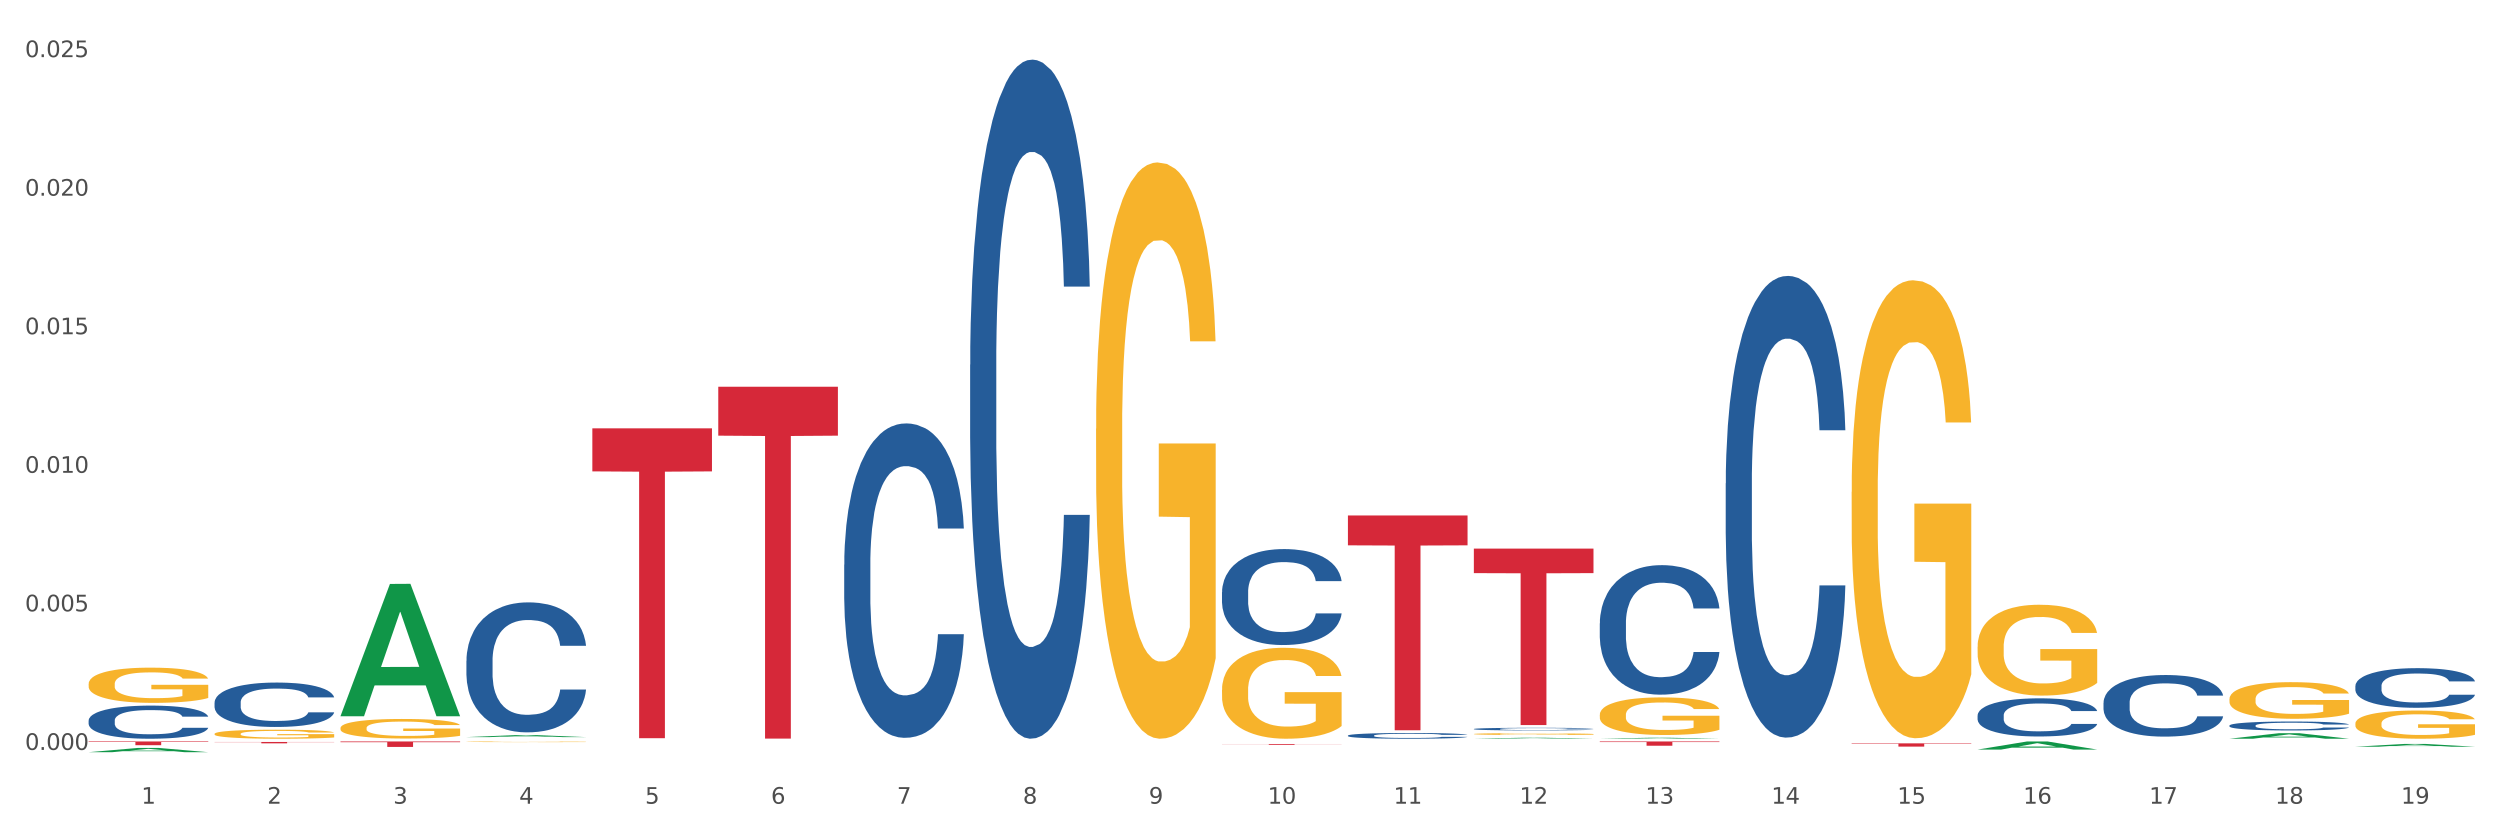 <?xml version="1.0" encoding="utf-8" standalone="no"?>
<!DOCTYPE svg PUBLIC "-//W3C//DTD SVG 1.1//EN"
  "http://www.w3.org/Graphics/SVG/1.1/DTD/svg11.dtd">
<svg xmlns:xlink="http://www.w3.org/1999/xlink" width="1080pt" height="360pt" viewBox="0 0 1080 360" xmlns="http://www.w3.org/2000/svg" version="1.1">
 <rect x="0" y="0" width="1080" height="360" fill="#333333" stroke="none"/>
 <defs>
  <style type="text/css">*{stroke-linejoin: round; stroke-linecap: butt}</style>
 </defs>
 <g id="figure_1">
  <g id="patch_1">
   <path d="M 0 360 
L 1080 360 
L 1080 0 
L 0 0 
z
" style="fill: #ffffff; stroke: #ffffff; stroke-linejoin: miter"/>
  </g>
  <g id="axes_1">
   <g id="matplotlib.axis_1">
    <g id="xtick_1">
     <g id="text_1">
      <!-- 1 -->
      <g style="fill: #4d4d4d" transform="translate(61.07 347.204) scale(0.096 -0.096)">
       <defs>
        <path id="DejaVuSans-31" d="M 794 531 
L 1825 531 
L 1825 4091 
L 703 3866 
L 703 4441 
L 1819 4666 
L 2450 4666 
L 2450 531 
L 3481 531 
L 3481 0 
L 794 0 
L 794 531 
z
" transform="scale(0.016)"/>
       </defs>
       <use xlink:href="#DejaVuSans-31"/>
      </g>
     </g>
    </g>
    <g id="xtick_2">
     <g id="text_2">
      <!-- 2 -->
      <g style="fill: #4d4d4d" transform="translate(115.472 347.204) scale(0.096 -0.096)">
       <defs>
        <path id="DejaVuSans-32" d="M 1228 531 
L 3431 531 
L 3431 0 
L 469 0 
L 469 531 
Q 828 903 1448 1529 
Q 2069 2156 2228 2338 
Q 2531 2678 2651 2914 
Q 2772 3150 2772 3378 
Q 2772 3750 2511 3984 
Q 2250 4219 1831 4219 
Q 1534 4219 1204 4116 
Q 875 4013 500 3803 
L 500 4441 
Q 881 4594 1212 4672 
Q 1544 4750 1819 4750 
Q 2544 4750 2975 4387 
Q 3406 4025 3406 3419 
Q 3406 3131 3298 2873 
Q 3191 2616 2906 2266 
Q 2828 2175 2409 1742 
Q 1991 1309 1228 531 
z
" transform="scale(0.016)"/>
       </defs>
       <use xlink:href="#DejaVuSans-32"/>
      </g>
     </g>
    </g>
    <g id="xtick_3">
     <g id="text_3">
      <!-- 3 -->
      <g style="fill: #4d4d4d" transform="translate(169.874 347.204) scale(0.096 -0.096)">
       <defs>
        <path id="DejaVuSans-33" d="M 2597 2516 
Q 3050 2419 3304 2112 
Q 3559 1806 3559 1356 
Q 3559 666 3084 287 
Q 2609 -91 1734 -91 
Q 1441 -91 1130 -33 
Q 819 25 488 141 
L 488 750 
Q 750 597 1062 519 
Q 1375 441 1716 441 
Q 2309 441 2620 675 
Q 2931 909 2931 1356 
Q 2931 1769 2642 2001 
Q 2353 2234 1838 2234 
L 1294 2234 
L 1294 2753 
L 1863 2753 
Q 2328 2753 2575 2939 
Q 2822 3125 2822 3475 
Q 2822 3834 2567 4026 
Q 2313 4219 1838 4219 
Q 1578 4219 1281 4162 
Q 984 4106 628 3988 
L 628 4550 
Q 988 4650 1302 4700 
Q 1616 4750 1894 4750 
Q 2613 4750 3031 4423 
Q 3450 4097 3450 3541 
Q 3450 3153 3228 2886 
Q 3006 2619 2597 2516 
z
" transform="scale(0.016)"/>
       </defs>
       <use xlink:href="#DejaVuSans-33"/>
      </g>
     </g>
    </g>
    <g id="xtick_4">
     <g id="text_4">
      <!-- 4 -->
      <g style="fill: #4d4d4d" transform="translate(224.276 347.204) scale(0.096 -0.096)">
       <defs>
        <path id="DejaVuSans-34" d="M 2419 4116 
L 825 1625 
L 2419 1625 
L 2419 4116 
z
M 2253 4666 
L 3047 4666 
L 3047 1625 
L 3713 1625 
L 3713 1100 
L 3047 1100 
L 3047 0 
L 2419 0 
L 2419 1100 
L 313 1100 
L 313 1709 
L 2253 4666 
z
" transform="scale(0.016)"/>
       </defs>
       <use xlink:href="#DejaVuSans-34"/>
      </g>
     </g>
    </g>
    <g id="xtick_5">
     <g id="text_5">
      <!-- 5 -->
      <g style="fill: #4d4d4d" transform="translate(278.678 347.204) scale(0.096 -0.096)">
       <defs>
        <path id="DejaVuSans-35" d="M 691 4666 
L 3169 4666 
L 3169 4134 
L 1269 4134 
L 1269 2991 
Q 1406 3038 1543 3061 
Q 1681 3084 1819 3084 
Q 2600 3084 3056 2656 
Q 3513 2228 3513 1497 
Q 3513 744 3044 326 
Q 2575 -91 1722 -91 
Q 1428 -91 1123 -41 
Q 819 9 494 109 
L 494 744 
Q 775 591 1075 516 
Q 1375 441 1709 441 
Q 2250 441 2565 725 
Q 2881 1009 2881 1497 
Q 2881 1984 2565 2268 
Q 2250 2553 1709 2553 
Q 1456 2553 1204 2497 
Q 953 2441 691 2322 
L 691 4666 
z
" transform="scale(0.016)"/>
       </defs>
       <use xlink:href="#DejaVuSans-35"/>
      </g>
     </g>
    </g>
    <g id="xtick_6">
     <g id="text_6">
      <!-- 6 -->
      <g style="fill: #4d4d4d" transform="translate(333.08 347.204) scale(0.096 -0.096)">
       <defs>
        <path id="DejaVuSans-36" d="M 2113 2584 
Q 1688 2584 1439 2293 
Q 1191 2003 1191 1497 
Q 1191 994 1439 701 
Q 1688 409 2113 409 
Q 2538 409 2786 701 
Q 3034 994 3034 1497 
Q 3034 2003 2786 2293 
Q 2538 2584 2113 2584 
z
M 3366 4563 
L 3366 3988 
Q 3128 4100 2886 4159 
Q 2644 4219 2406 4219 
Q 1781 4219 1451 3797 
Q 1122 3375 1075 2522 
Q 1259 2794 1537 2939 
Q 1816 3084 2150 3084 
Q 2853 3084 3261 2657 
Q 3669 2231 3669 1497 
Q 3669 778 3244 343 
Q 2819 -91 2113 -91 
Q 1303 -91 875 529 
Q 447 1150 447 2328 
Q 447 3434 972 4092 
Q 1497 4750 2381 4750 
Q 2619 4750 2861 4703 
Q 3103 4656 3366 4563 
z
" transform="scale(0.016)"/>
       </defs>
       <use xlink:href="#DejaVuSans-36"/>
      </g>
     </g>
    </g>
    <g id="xtick_7">
     <g id="text_7">
      <!-- 7 -->
      <g style="fill: #4d4d4d" transform="translate(387.482 347.204) scale(0.096 -0.096)">
       <defs>
        <path id="DejaVuSans-37" d="M 525 4666 
L 3525 4666 
L 3525 4397 
L 1831 0 
L 1172 0 
L 2766 4134 
L 525 4134 
L 525 4666 
z
" transform="scale(0.016)"/>
       </defs>
       <use xlink:href="#DejaVuSans-37"/>
      </g>
     </g>
    </g>
    <g id="xtick_8">
     <g id="text_8">
      <!-- 8 -->
      <g style="fill: #4d4d4d" transform="translate(441.884 347.204) scale(0.096 -0.096)">
       <defs>
        <path id="DejaVuSans-38" d="M 2034 2216 
Q 1584 2216 1326 1975 
Q 1069 1734 1069 1313 
Q 1069 891 1326 650 
Q 1584 409 2034 409 
Q 2484 409 2743 651 
Q 3003 894 3003 1313 
Q 3003 1734 2745 1975 
Q 2488 2216 2034 2216 
z
M 1403 2484 
Q 997 2584 770 2862 
Q 544 3141 544 3541 
Q 544 4100 942 4425 
Q 1341 4750 2034 4750 
Q 2731 4750 3128 4425 
Q 3525 4100 3525 3541 
Q 3525 3141 3298 2862 
Q 3072 2584 2669 2484 
Q 3125 2378 3379 2068 
Q 3634 1759 3634 1313 
Q 3634 634 3220 271 
Q 2806 -91 2034 -91 
Q 1263 -91 848 271 
Q 434 634 434 1313 
Q 434 1759 690 2068 
Q 947 2378 1403 2484 
z
M 1172 3481 
Q 1172 3119 1398 2916 
Q 1625 2713 2034 2713 
Q 2441 2713 2670 2916 
Q 2900 3119 2900 3481 
Q 2900 3844 2670 4047 
Q 2441 4250 2034 4250 
Q 1625 4250 1398 4047 
Q 1172 3844 1172 3481 
z
" transform="scale(0.016)"/>
       </defs>
       <use xlink:href="#DejaVuSans-38"/>
      </g>
     </g>
    </g>
    <g id="xtick_9">
     <g id="text_9">
      <!-- 9 -->
      <g style="fill: #4d4d4d" transform="translate(496.286 347.204) scale(0.096 -0.096)">
       <defs>
        <path id="DejaVuSans-39" d="M 703 97 
L 703 672 
Q 941 559 1184 500 
Q 1428 441 1663 441 
Q 2288 441 2617 861 
Q 2947 1281 2994 2138 
Q 2813 1869 2534 1725 
Q 2256 1581 1919 1581 
Q 1219 1581 811 2004 
Q 403 2428 403 3163 
Q 403 3881 828 4315 
Q 1253 4750 1959 4750 
Q 2769 4750 3195 4129 
Q 3622 3509 3622 2328 
Q 3622 1225 3098 567 
Q 2575 -91 1691 -91 
Q 1453 -91 1209 -44 
Q 966 3 703 97 
z
M 1959 2075 
Q 2384 2075 2632 2365 
Q 2881 2656 2881 3163 
Q 2881 3666 2632 3958 
Q 2384 4250 1959 4250 
Q 1534 4250 1286 3958 
Q 1038 3666 1038 3163 
Q 1038 2656 1286 2365 
Q 1534 2075 1959 2075 
z
" transform="scale(0.016)"/>
       </defs>
       <use xlink:href="#DejaVuSans-39"/>
      </g>
     </g>
    </g>
    <g id="xtick_10">
     <g id="text_10">
      <!-- 10 -->
      <g style="fill: #4d4d4d" transform="translate(547.634 347.204) scale(0.096 -0.096)">
       <defs>
        <path id="DejaVuSans-30" d="M 2034 4250 
Q 1547 4250 1301 3770 
Q 1056 3291 1056 2328 
Q 1056 1369 1301 889 
Q 1547 409 2034 409 
Q 2525 409 2770 889 
Q 3016 1369 3016 2328 
Q 3016 3291 2770 3770 
Q 2525 4250 2034 4250 
z
M 2034 4750 
Q 2819 4750 3233 4129 
Q 3647 3509 3647 2328 
Q 3647 1150 3233 529 
Q 2819 -91 2034 -91 
Q 1250 -91 836 529 
Q 422 1150 422 2328 
Q 422 3509 836 4129 
Q 1250 4750 2034 4750 
z
" transform="scale(0.016)"/>
       </defs>
       <use xlink:href="#DejaVuSans-31"/>
       <use xlink:href="#DejaVuSans-30" transform="translate(63.623 0)"/>
      </g>
     </g>
    </g>
    <g id="xtick_11">
     <g id="text_11">
      <!-- 11 -->
      <g style="fill: #4d4d4d" transform="translate(602.035 347.204) scale(0.096 -0.096)">
       <use xlink:href="#DejaVuSans-31"/>
       <use xlink:href="#DejaVuSans-31" transform="translate(63.623 0)"/>
      </g>
     </g>
    </g>
    <g id="xtick_12">
     <g id="text_12">
      <!-- 12 -->
      <g style="fill: #4d4d4d" transform="translate(656.437 347.204) scale(0.096 -0.096)">
       <use xlink:href="#DejaVuSans-31"/>
       <use xlink:href="#DejaVuSans-32" transform="translate(63.623 0)"/>
      </g>
     </g>
    </g>
    <g id="xtick_13">
     <g id="text_13">
      <!-- 13 -->
      <g style="fill: #4d4d4d" transform="translate(710.839 347.204) scale(0.096 -0.096)">
       <use xlink:href="#DejaVuSans-31"/>
       <use xlink:href="#DejaVuSans-33" transform="translate(63.623 0)"/>
      </g>
     </g>
    </g>
    <g id="xtick_14">
     <g id="text_14">
      <!-- 14 -->
      <g style="fill: #4d4d4d" transform="translate(765.241 347.204) scale(0.096 -0.096)">
       <use xlink:href="#DejaVuSans-31"/>
       <use xlink:href="#DejaVuSans-34" transform="translate(63.623 0)"/>
      </g>
     </g>
    </g>
    <g id="xtick_15">
     <g id="text_15">
      <!-- 15 -->
      <g style="fill: #4d4d4d" transform="translate(819.643 347.204) scale(0.096 -0.096)">
       <use xlink:href="#DejaVuSans-31"/>
       <use xlink:href="#DejaVuSans-35" transform="translate(63.623 0)"/>
      </g>
     </g>
    </g>
    <g id="xtick_16">
     <g id="text_16">
      <!-- 16 -->
      <g style="fill: #4d4d4d" transform="translate(874.045 347.204) scale(0.096 -0.096)">
       <use xlink:href="#DejaVuSans-31"/>
       <use xlink:href="#DejaVuSans-36" transform="translate(63.623 0)"/>
      </g>
     </g>
    </g>
    <g id="xtick_17">
     <g id="text_17">
      <!-- 17 -->
      <g style="fill: #4d4d4d" transform="translate(928.447 347.204) scale(0.096 -0.096)">
       <use xlink:href="#DejaVuSans-31"/>
       <use xlink:href="#DejaVuSans-37" transform="translate(63.623 0)"/>
      </g>
     </g>
    </g>
    <g id="xtick_18">
     <g id="text_18">
      <!-- 18 -->
      <g style="fill: #4d4d4d" transform="translate(982.849 347.204) scale(0.096 -0.096)">
       <use xlink:href="#DejaVuSans-31"/>
       <use xlink:href="#DejaVuSans-38" transform="translate(63.623 0)"/>
      </g>
     </g>
    </g>
    <g id="xtick_19">
     <g id="text_19">
      <!-- 19 -->
      <g style="fill: #4d4d4d" transform="translate(1037.251 347.204) scale(0.096 -0.096)">
       <use xlink:href="#DejaVuSans-31"/>
       <use xlink:href="#DejaVuSans-39" transform="translate(63.623 0)"/>
      </g>
     </g>
    </g>
    <g id="xtick_20"/>
    <g id="xtick_21"/>
    <g id="xtick_22"/>
    <g id="xtick_23"/>
    <g id="xtick_24"/>
    <g id="xtick_25"/>
    <g id="xtick_26"/>
    <g id="xtick_27"/>
    <g id="xtick_28"/>
    <g id="xtick_29"/>
    <g id="xtick_30"/>
    <g id="xtick_31"/>
    <g id="xtick_32"/>
    <g id="xtick_33"/>
    <g id="xtick_34"/>
    <g id="xtick_35"/>
    <g id="xtick_36"/>
    <g id="xtick_37"/>
   </g>
   <g id="matplotlib.axis_2">
    <g id="ytick_1">
     <g id="text_20">
      <!-- 0.000 -->
      <g style="fill: #4d4d4d" transform="translate(10.8 323.959) scale(0.096 -0.096)">
       <defs>
        <path id="DejaVuSans-2e" d="M 684 794 
L 1344 794 
L 1344 0 
L 684 0 
L 684 794 
z
" transform="scale(0.016)"/>
       </defs>
       <use xlink:href="#DejaVuSans-30"/>
       <use xlink:href="#DejaVuSans-2e" transform="translate(63.623 0)"/>
       <use xlink:href="#DejaVuSans-30" transform="translate(95.41 0)"/>
       <use xlink:href="#DejaVuSans-30" transform="translate(159.033 0)"/>
       <use xlink:href="#DejaVuSans-30" transform="translate(222.656 0)"/>
      </g>
     </g>
    </g>
    <g id="ytick_2">
     <g id="text_21">
      <!-- 0.005 -->
      <g style="fill: #4d4d4d" transform="translate(10.8 264.103) scale(0.096 -0.096)">
       <use xlink:href="#DejaVuSans-30"/>
       <use xlink:href="#DejaVuSans-2e" transform="translate(63.623 0)"/>
       <use xlink:href="#DejaVuSans-30" transform="translate(95.41 0)"/>
       <use xlink:href="#DejaVuSans-30" transform="translate(159.033 0)"/>
       <use xlink:href="#DejaVuSans-35" transform="translate(222.656 0)"/>
      </g>
     </g>
    </g>
    <g id="ytick_3">
     <g id="text_22">
      <!-- 0.010 -->
      <g style="fill: #4d4d4d" transform="translate(10.8 204.247) scale(0.096 -0.096)">
       <use xlink:href="#DejaVuSans-30"/>
       <use xlink:href="#DejaVuSans-2e" transform="translate(63.623 0)"/>
       <use xlink:href="#DejaVuSans-30" transform="translate(95.41 0)"/>
       <use xlink:href="#DejaVuSans-31" transform="translate(159.033 0)"/>
       <use xlink:href="#DejaVuSans-30" transform="translate(222.656 0)"/>
      </g>
     </g>
    </g>
    <g id="ytick_4">
     <g id="text_23">
      <!-- 0.015 -->
      <g style="fill: #4d4d4d" transform="translate(10.8 144.392) scale(0.096 -0.096)">
       <use xlink:href="#DejaVuSans-30"/>
       <use xlink:href="#DejaVuSans-2e" transform="translate(63.623 0)"/>
       <use xlink:href="#DejaVuSans-30" transform="translate(95.41 0)"/>
       <use xlink:href="#DejaVuSans-31" transform="translate(159.033 0)"/>
       <use xlink:href="#DejaVuSans-35" transform="translate(222.656 0)"/>
      </g>
     </g>
    </g>
    <g id="ytick_5">
     <g id="text_24">
      <!-- 0.020 -->
      <g style="fill: #4d4d4d" transform="translate(10.8 84.536) scale(0.096 -0.096)">
       <use xlink:href="#DejaVuSans-30"/>
       <use xlink:href="#DejaVuSans-2e" transform="translate(63.623 0)"/>
       <use xlink:href="#DejaVuSans-30" transform="translate(95.41 0)"/>
       <use xlink:href="#DejaVuSans-32" transform="translate(159.033 0)"/>
       <use xlink:href="#DejaVuSans-30" transform="translate(222.656 0)"/>
      </g>
     </g>
    </g>
    <g id="ytick_6">
     <g id="text_25">
      <!-- 0.025 -->
      <g style="fill: #4d4d4d" transform="translate(10.8 24.68) scale(0.096 -0.096)">
       <use xlink:href="#DejaVuSans-30"/>
       <use xlink:href="#DejaVuSans-2e" transform="translate(63.623 0)"/>
       <use xlink:href="#DejaVuSans-30" transform="translate(95.41 0)"/>
       <use xlink:href="#DejaVuSans-32" transform="translate(159.033 0)"/>
       <use xlink:href="#DejaVuSans-35" transform="translate(222.656 0)"/>
      </g>
     </g>
    </g>
    <g id="ytick_7"/>
    <g id="ytick_8"/>
    <g id="ytick_9"/>
    <g id="ytick_10"/>
    <g id="ytick_11"/>
   </g>
   <g id="PolyCollection_1">
    <path d="M 799.91 321.129 
L 851.592 321.129 
L 851.592 321.325 
L 831.262 321.326 
L 831.262 322.536 
L 820.118 322.536 
L 820.118 321.326 
L 799.91 321.325 
L 799.91 321.131 
L 799.91 321.129 
z
" clip-path="url(#pea5cad39f2)" style="fill: #d62839"/>
    <path d="M 38.283 295.456 
L 38.344 295.442 
L 38.344 294.942 
L 38.466 294.511 
L 39.076 293.469 
L 39.991 292.607 
L 40.663 292.148 
L 41.334 291.773 
L 42.127 291.397 
L 43.103 291.008 
L 44.873 290.438 
L 45.971 290.146 
L 47.314 289.841 
L 49.754 289.396 
L 51.524 289.146 
L 53.354 288.937 
L 56.344 288.687 
L 58.297 288.576 
L 60.371 288.492 
L 62.873 288.437 
L 64.765 288.423 
L 68.914 288.465 
L 72.453 288.59 
L 74.161 288.687 
L 76.358 288.854 
L 77.517 288.965 
L 79.409 289.187 
L 81.361 289.479 
L 82.704 289.729 
L 84.717 290.202 
L 86.243 290.675 
L 87.646 291.258 
L 88.378 291.662 
L 88.928 292.037 
L 89.416 292.468 
L 89.904 293.149 
L 78.921 293.149 
L 78.494 292.662 
L 77.822 292.204 
L 76.846 291.759 
L 75.992 291.481 
L 74.527 291.133 
L 73.185 290.911 
L 71.782 290.744 
L 70.073 290.605 
L 68.731 290.536 
L 66.839 290.48 
L 63.117 290.494 
L 60.615 290.605 
L 58.907 290.744 
L 57.809 290.869 
L 56.832 291.008 
L 55.734 291.203 
L 54.453 291.495 
L 53.537 291.759 
L 52.622 292.092 
L 51.89 292.426 
L 51.219 292.815 
L 50.67 293.232 
L 50.242 293.663 
L 49.876 294.191 
L 49.571 295.067 
L 49.571 296.971 
L 49.693 297.402 
L 49.998 297.972 
L 50.364 298.403 
L 50.975 298.917 
L 51.524 299.265 
L 52.561 299.765 
L 53.72 300.182 
L 54.636 300.446 
L 55.551 300.669 
L 57.137 300.974 
L 58.907 301.225 
L 60.432 301.377 
L 62.507 301.516 
L 63.91 301.572 
L 65.131 301.6 
L 68.121 301.6 
L 70.256 301.558 
L 72.636 301.461 
L 74.466 301.336 
L 75.992 301.183 
L 77.7 300.933 
L 78.799 300.696 
L 78.799 297.791 
L 65.375 297.777 
L 65.375 295.845 
L 89.965 295.845 
L 89.965 301.516 
L 88.928 301.808 
L 87.768 302.072 
L 86.548 302.309 
L 84.717 302.601 
L 82.521 302.879 
L 80.568 303.073 
L 78.494 303.24 
L 76.053 303.393 
L 72.88 303.532 
L 70.927 303.588 
L 68.487 303.629 
L 65.619 303.643 
L 63.117 303.615 
L 60.676 303.546 
L 58.114 303.421 
L 55.612 303.24 
L 53.72 303.059 
L 51.829 302.837 
L 49.815 302.545 
L 48.229 302.267 
L 47.009 302.017 
L 45.666 301.697 
L 44.202 301.28 
L 43.103 300.905 
L 42.127 300.516 
L 41.09 300.015 
L 40.358 299.584 
L 39.625 299.042 
L 39.198 298.639 
L 38.71 298.014 
L 38.344 297.138 
L 38.283 295.456 
z
" clip-path="url(#pea5cad39f2)" style="fill: #f7b32b"/>
    <path d="M 201.489 285.455 
L 201.55 285.404 
L 201.55 283.968 
L 201.733 282.019 
L 202.405 278.429 
L 203.26 275.711 
L 204.727 272.531 
L 205.521 271.197 
L 206.559 269.71 
L 208.697 267.299 
L 211.141 265.248 
L 212.852 264.12 
L 214.134 263.402 
L 217.006 262.119 
L 218.655 261.555 
L 220.366 261.094 
L 221.832 260.786 
L 224.275 260.427 
L 226.23 260.273 
L 228.49 260.222 
L 230.384 260.273 
L 232.889 260.478 
L 236.554 261.094 
L 237.959 261.453 
L 239.853 262.068 
L 241.808 262.889 
L 243.396 263.709 
L 245.229 264.889 
L 247.123 266.428 
L 248.956 268.376 
L 250.238 270.172 
L 251.277 272.069 
L 252.193 274.377 
L 252.865 276.89 
L 253.171 278.993 
L 241.991 278.993 
L 241.686 277.095 
L 241.075 275.044 
L 240.464 273.659 
L 239.792 272.531 
L 238.754 271.249 
L 237.837 270.428 
L 236.31 269.453 
L 234.905 268.838 
L 233.744 268.479 
L 232.339 268.171 
L 229.346 267.864 
L 227.208 267.864 
L 225.864 267.966 
L 224.214 268.223 
L 222.809 268.582 
L 221.16 269.197 
L 219.877 269.864 
L 218.594 270.736 
L 217.861 271.351 
L 216.761 272.479 
L 216.028 273.403 
L 215.051 274.993 
L 214.501 276.121 
L 213.524 279.044 
L 213.096 281.198 
L 212.913 282.686 
L 212.79 284.327 
L 212.79 292.328 
L 213.157 295.918 
L 213.462 297.456 
L 213.951 299.2 
L 214.867 301.457 
L 216.211 303.662 
L 217.617 305.252 
L 218.777 306.227 
L 219.877 306.945 
L 220.976 307.509 
L 222.32 308.022 
L 223.42 308.329 
L 225.069 308.637 
L 227.024 308.791 
L 228.552 308.791 
L 231.667 308.535 
L 233.072 308.278 
L 234.416 307.919 
L 235.882 307.355 
L 237.043 306.739 
L 237.715 306.278 
L 238.815 305.303 
L 239.67 304.278 
L 240.403 303.098 
L 240.892 302.072 
L 241.441 300.534 
L 241.869 298.79 
L 241.991 297.867 
L 253.171 297.867 
L 252.926 299.713 
L 252.499 301.508 
L 251.643 303.919 
L 250.971 305.303 
L 249.933 306.996 
L 248.833 308.432 
L 247.306 310.022 
L 245.901 311.201 
L 244.435 312.227 
L 242.847 313.15 
L 239.975 314.433 
L 238.937 314.792 
L 236.738 315.407 
L 235.027 315.766 
L 232.522 316.125 
L 229.957 316.33 
L 227.269 316.382 
L 224.886 316.279 
L 222.259 315.971 
L 220.61 315.664 
L 218.777 315.202 
L 216.639 314.484 
L 214.623 313.612 
L 212.729 312.586 
L 210.958 311.407 
L 209.308 310.073 
L 207.17 307.868 
L 205.582 305.714 
L 204.421 303.714 
L 203.627 302.021 
L 202.833 299.867 
L 202.405 298.38 
L 201.733 294.789 
L 201.489 291.456 
L 201.489 285.455 
z
" clip-path="url(#pea5cad39f2)" style="fill: #255c99"/>
    <path d="M 364.695 243.946 
L 364.756 243.822 
L 364.756 240.349 
L 364.939 235.635 
L 365.611 226.952 
L 366.466 220.377 
L 367.932 212.686 
L 368.727 209.461 
L 369.765 205.864 
L 371.903 200.033 
L 374.347 195.072 
L 376.057 192.343 
L 377.34 190.606 
L 380.211 187.505 
L 381.861 186.14 
L 383.571 185.024 
L 385.038 184.28 
L 387.481 183.411 
L 389.436 183.039 
L 391.696 182.915 
L 393.59 183.039 
L 396.095 183.535 
L 399.76 185.024 
L 401.165 185.892 
L 403.059 187.381 
L 405.014 189.365 
L 406.602 191.35 
L 408.435 194.203 
L 410.329 197.925 
L 412.161 202.638 
L 413.444 206.98 
L 414.483 211.57 
L 415.399 217.152 
L 416.071 223.23 
L 416.377 228.316 
L 405.197 228.316 
L 404.892 223.726 
L 404.281 218.765 
L 403.67 215.415 
L 402.998 212.686 
L 401.959 209.585 
L 401.043 207.6 
L 399.516 205.243 
L 398.111 203.755 
L 396.95 202.887 
L 395.545 202.142 
L 392.552 201.398 
L 390.413 201.398 
L 389.069 201.646 
L 387.42 202.266 
L 386.015 203.135 
L 384.366 204.623 
L 383.083 206.236 
L 381.8 208.345 
L 381.067 209.833 
L 379.967 212.562 
L 379.234 214.795 
L 378.257 218.641 
L 377.707 221.37 
L 376.729 228.44 
L 376.302 233.65 
L 376.118 237.248 
L 375.996 241.217 
L 375.996 260.568 
L 376.363 269.252 
L 376.668 272.973 
L 377.157 277.191 
L 378.073 282.649 
L 379.417 287.983 
L 380.822 291.828 
L 381.983 294.185 
L 383.083 295.922 
L 384.182 297.286 
L 385.526 298.527 
L 386.626 299.271 
L 388.275 300.015 
L 390.23 300.388 
L 391.757 300.388 
L 394.873 299.767 
L 396.278 299.147 
L 397.622 298.279 
L 399.088 296.914 
L 400.249 295.426 
L 400.921 294.309 
L 402.02 291.952 
L 402.876 289.471 
L 403.609 286.618 
L 404.098 284.137 
L 404.647 280.416 
L 405.075 276.198 
L 405.197 273.966 
L 416.377 273.966 
L 416.132 278.431 
L 415.705 282.773 
L 414.849 288.603 
L 414.177 291.952 
L 413.139 296.046 
L 412.039 299.519 
L 410.512 303.365 
L 409.107 306.218 
L 407.641 308.699 
L 406.052 310.932 
L 403.181 314.033 
L 402.143 314.901 
L 399.943 316.39 
L 398.233 317.258 
L 395.728 318.126 
L 393.162 318.622 
L 390.475 318.746 
L 388.092 318.498 
L 385.465 317.754 
L 383.816 317.01 
L 381.983 315.893 
L 379.845 314.157 
L 377.829 312.048 
L 375.935 309.567 
L 374.164 306.714 
L 372.514 303.489 
L 370.376 298.155 
L 368.788 292.945 
L 367.627 288.107 
L 366.833 284.013 
L 366.039 278.803 
L 365.611 275.206 
L 364.939 266.523 
L 364.695 258.46 
L 364.695 243.946 
z
" clip-path="url(#pea5cad39f2)" style="fill: #255c99"/>
    <path d="M 38.283 311.252 
L 38.344 311.239 
L 38.344 310.873 
L 38.527 310.376 
L 39.199 309.461 
L 40.055 308.769 
L 41.521 307.958 
L 42.315 307.618 
L 43.353 307.239 
L 45.492 306.625 
L 47.935 306.102 
L 49.646 305.815 
L 50.929 305.632 
L 53.8 305.305 
L 55.449 305.161 
L 57.16 305.044 
L 58.626 304.965 
L 61.069 304.874 
L 63.024 304.834 
L 65.285 304.821 
L 67.178 304.834 
L 69.683 304.887 
L 73.348 305.044 
L 74.754 305.135 
L 76.647 305.292 
L 78.602 305.501 
L 80.191 305.71 
L 82.023 306.011 
L 83.917 306.403 
L 85.75 306.9 
L 87.033 307.357 
L 88.071 307.841 
L 88.987 308.429 
L 89.659 309.069 
L 89.965 309.605 
L 78.785 309.605 
L 78.48 309.121 
L 77.869 308.599 
L 77.258 308.246 
L 76.586 307.958 
L 75.548 307.631 
L 74.631 307.422 
L 73.104 307.174 
L 71.699 307.017 
L 70.538 306.926 
L 69.133 306.847 
L 66.14 306.769 
L 64.002 306.769 
L 62.658 306.795 
L 61.008 306.86 
L 59.603 306.952 
L 57.954 307.109 
L 56.671 307.279 
L 55.388 307.501 
L 54.655 307.658 
L 53.555 307.945 
L 52.822 308.18 
L 51.845 308.586 
L 51.295 308.873 
L 50.318 309.618 
L 49.89 310.167 
L 49.707 310.546 
L 49.585 310.964 
L 49.585 313.003 
L 49.951 313.918 
L 50.257 314.31 
L 50.745 314.755 
L 51.662 315.33 
L 53.006 315.892 
L 54.411 316.297 
L 55.571 316.545 
L 56.671 316.728 
L 57.771 316.872 
L 59.115 317.003 
L 60.214 317.081 
L 61.864 317.16 
L 63.818 317.199 
L 65.346 317.199 
L 68.461 317.133 
L 69.866 317.068 
L 71.21 316.977 
L 72.676 316.833 
L 73.837 316.676 
L 74.509 316.558 
L 75.609 316.31 
L 76.464 316.049 
L 77.197 315.748 
L 77.686 315.487 
L 78.236 315.094 
L 78.663 314.65 
L 78.785 314.415 
L 89.965 314.415 
L 89.72 314.885 
L 89.293 315.343 
L 88.438 315.957 
L 87.766 316.31 
L 86.727 316.741 
L 85.627 317.107 
L 84.1 317.512 
L 82.695 317.813 
L 81.229 318.074 
L 79.641 318.31 
L 76.769 318.636 
L 75.731 318.728 
L 73.532 318.885 
L 71.821 318.976 
L 69.317 319.068 
L 66.751 319.12 
L 64.063 319.133 
L 61.68 319.107 
L 59.053 319.029 
L 57.404 318.95 
L 55.571 318.833 
L 53.433 318.65 
L 51.417 318.427 
L 49.523 318.166 
L 47.752 317.865 
L 46.102 317.525 
L 43.964 316.963 
L 42.376 316.415 
L 41.215 315.905 
L 40.421 315.473 
L 39.627 314.925 
L 39.199 314.546 
L 38.527 313.631 
L 38.283 312.781 
L 38.283 311.252 
z
" clip-path="url(#pea5cad39f2)" style="fill: #255c99"/>
    <path d="M 92.685 303.485 
L 92.746 303.467 
L 92.746 302.976 
L 92.929 302.311 
L 93.601 301.084 
L 94.457 300.155 
L 95.923 299.069 
L 96.717 298.613 
L 97.755 298.105 
L 99.894 297.281 
L 102.337 296.58 
L 104.048 296.195 
L 105.331 295.95 
L 108.202 295.511 
L 109.851 295.319 
L 111.562 295.161 
L 113.028 295.056 
L 115.471 294.933 
L 117.426 294.881 
L 119.687 294.863 
L 121.58 294.881 
L 124.085 294.951 
L 127.75 295.161 
L 129.155 295.284 
L 131.049 295.494 
L 133.004 295.774 
L 134.592 296.055 
L 136.425 296.458 
L 138.319 296.983 
L 140.152 297.649 
L 141.435 298.263 
L 142.473 298.911 
L 143.389 299.7 
L 144.061 300.558 
L 144.367 301.277 
L 133.187 301.277 
L 132.882 300.628 
L 132.271 299.927 
L 131.66 299.454 
L 130.988 299.069 
L 129.95 298.631 
L 129.033 298.35 
L 127.506 298.017 
L 126.101 297.807 
L 124.94 297.684 
L 123.535 297.579 
L 120.542 297.474 
L 118.404 297.474 
L 117.06 297.509 
L 115.41 297.597 
L 114.005 297.719 
L 112.356 297.93 
L 111.073 298.158 
L 109.79 298.455 
L 109.057 298.666 
L 107.957 299.051 
L 107.224 299.367 
L 106.247 299.91 
L 105.697 300.295 
L 104.72 301.294 
L 104.292 302.03 
L 104.109 302.538 
L 103.987 303.099 
L 103.987 305.833 
L 104.353 307.059 
L 104.659 307.585 
L 105.147 308.181 
L 106.064 308.952 
L 107.408 309.705 
L 108.813 310.249 
L 109.973 310.582 
L 111.073 310.827 
L 112.173 311.02 
L 113.517 311.195 
L 114.616 311.3 
L 116.266 311.405 
L 118.22 311.458 
L 119.748 311.458 
L 122.863 311.37 
L 124.268 311.283 
L 125.612 311.16 
L 127.078 310.967 
L 128.239 310.757 
L 128.911 310.599 
L 130.011 310.266 
L 130.866 309.916 
L 131.599 309.513 
L 132.088 309.162 
L 132.638 308.637 
L 133.065 308.041 
L 133.187 307.725 
L 144.367 307.725 
L 144.122 308.356 
L 143.695 308.97 
L 142.84 309.793 
L 142.168 310.266 
L 141.129 310.845 
L 140.029 311.335 
L 138.502 311.878 
L 137.097 312.281 
L 135.631 312.632 
L 134.043 312.947 
L 131.171 313.385 
L 130.133 313.508 
L 127.934 313.718 
L 126.223 313.841 
L 123.719 313.964 
L 121.153 314.034 
L 118.465 314.051 
L 116.082 314.016 
L 113.455 313.911 
L 111.806 313.806 
L 109.973 313.648 
L 107.835 313.403 
L 105.819 313.105 
L 103.925 312.755 
L 102.154 312.352 
L 100.504 311.896 
L 98.366 311.142 
L 96.778 310.406 
L 95.617 309.723 
L 94.823 309.145 
L 94.029 308.409 
L 93.601 307.901 
L 92.929 306.674 
L 92.685 305.535 
L 92.685 303.485 
z
" clip-path="url(#pea5cad39f2)" style="fill: #255c99"/>
    <path d="M 527.901 255.827 
L 527.962 255.789 
L 527.962 254.729 
L 528.145 253.29 
L 528.817 250.64 
L 529.672 248.633 
L 531.138 246.286 
L 531.932 245.301 
L 532.971 244.203 
L 535.109 242.424 
L 537.553 240.909 
L 539.263 240.076 
L 540.546 239.546 
L 543.417 238.6 
L 545.067 238.183 
L 546.777 237.843 
L 548.243 237.616 
L 550.687 237.351 
L 552.642 237.237 
L 554.902 237.199 
L 556.796 237.237 
L 559.301 237.388 
L 562.966 237.843 
L 564.371 238.108 
L 566.265 238.562 
L 568.22 239.168 
L 569.808 239.774 
L 571.641 240.644 
L 573.535 241.78 
L 575.367 243.219 
L 576.65 244.544 
L 577.689 245.945 
L 578.605 247.649 
L 579.277 249.504 
L 579.582 251.056 
L 568.403 251.056 
L 568.098 249.655 
L 567.487 248.141 
L 566.876 247.119 
L 566.204 246.286 
L 565.165 245.339 
L 564.249 244.733 
L 562.722 244.014 
L 561.317 243.56 
L 560.156 243.295 
L 558.751 243.068 
L 555.757 242.84 
L 553.619 242.84 
L 552.275 242.916 
L 550.626 243.105 
L 549.221 243.37 
L 547.571 243.825 
L 546.289 244.317 
L 545.006 244.961 
L 544.273 245.415 
L 543.173 246.248 
L 542.44 246.929 
L 541.462 248.103 
L 540.913 248.936 
L 539.935 251.094 
L 539.508 252.684 
L 539.324 253.782 
L 539.202 254.994 
L 539.202 260.9 
L 539.569 263.55 
L 539.874 264.686 
L 540.363 265.973 
L 541.279 267.639 
L 542.623 269.267 
L 544.028 270.441 
L 545.189 271.16 
L 546.289 271.69 
L 547.388 272.107 
L 548.732 272.485 
L 549.832 272.713 
L 551.481 272.94 
L 553.436 273.053 
L 554.963 273.053 
L 558.079 272.864 
L 559.484 272.675 
L 560.828 272.41 
L 562.294 271.993 
L 563.455 271.539 
L 564.127 271.198 
L 565.226 270.479 
L 566.082 269.722 
L 566.815 268.851 
L 567.303 268.094 
L 567.853 266.958 
L 568.281 265.671 
L 568.403 264.989 
L 579.582 264.989 
L 579.338 266.352 
L 578.91 267.677 
L 578.055 269.457 
L 577.383 270.479 
L 576.345 271.728 
L 575.245 272.788 
L 573.718 273.962 
L 572.313 274.833 
L 570.847 275.59 
L 569.258 276.272 
L 566.387 277.218 
L 565.349 277.483 
L 563.149 277.937 
L 561.439 278.203 
L 558.934 278.468 
L 556.368 278.619 
L 553.68 278.657 
L 551.298 278.581 
L 548.671 278.354 
L 547.022 278.127 
L 545.189 277.786 
L 543.051 277.256 
L 541.035 276.612 
L 539.141 275.855 
L 537.369 274.984 
L 535.72 274 
L 533.582 272.372 
L 531.994 270.782 
L 530.833 269.305 
L 530.039 268.056 
L 529.245 266.466 
L 528.817 265.368 
L 528.145 262.717 
L 527.901 260.256 
L 527.901 255.827 
z
" clip-path="url(#pea5cad39f2)" style="fill: #255c99"/>
    <path d="M 419.097 157.577 
L 419.158 157.309 
L 419.158 149.807 
L 419.341 139.626 
L 420.013 120.871 
L 420.868 106.672 
L 422.334 90.061 
L 423.129 83.095 
L 424.167 75.325 
L 426.305 62.733 
L 428.749 52.016 
L 430.459 46.122 
L 431.742 42.371 
L 434.613 35.673 
L 436.263 32.725 
L 437.973 30.314 
L 439.44 28.707 
L 441.883 26.831 
L 443.838 26.027 
L 446.098 25.759 
L 447.992 26.027 
L 450.497 27.099 
L 454.162 30.314 
L 455.567 32.19 
L 457.461 35.405 
L 459.416 39.691 
L 461.004 43.978 
L 462.837 50.14 
L 464.731 58.178 
L 466.563 68.359 
L 467.846 77.736 
L 468.885 87.649 
L 469.801 99.706 
L 470.473 112.834 
L 470.779 123.819 
L 459.599 123.819 
L 459.294 113.906 
L 458.683 103.189 
L 458.072 95.955 
L 457.4 90.061 
L 456.361 83.363 
L 455.445 79.076 
L 453.918 73.985 
L 452.513 70.77 
L 451.352 68.895 
L 449.947 67.287 
L 446.954 65.68 
L 444.815 65.68 
L 443.471 66.216 
L 441.822 67.555 
L 440.417 69.431 
L 438.768 72.646 
L 437.485 76.129 
L 436.202 80.683 
L 435.469 83.898 
L 434.369 89.793 
L 433.636 94.615 
L 432.659 102.921 
L 432.109 108.815 
L 431.131 124.087 
L 430.704 135.339 
L 430.52 143.109 
L 430.398 151.682 
L 430.398 193.478 
L 430.765 212.233 
L 431.07 220.27 
L 431.559 229.38 
L 432.475 241.168 
L 433.819 252.689 
L 435.224 260.994 
L 436.385 266.085 
L 437.485 269.836 
L 438.584 272.783 
L 439.928 275.462 
L 441.028 277.069 
L 442.677 278.677 
L 444.632 279.481 
L 446.159 279.481 
L 449.275 278.141 
L 450.68 276.802 
L 452.024 274.926 
L 453.49 271.979 
L 454.651 268.764 
L 455.323 266.353 
L 456.422 261.262 
L 457.278 255.904 
L 458.011 249.742 
L 458.5 244.383 
L 459.049 236.345 
L 459.477 227.236 
L 459.599 222.414 
L 470.779 222.414 
L 470.534 232.059 
L 470.107 241.436 
L 469.251 254.028 
L 468.579 261.262 
L 467.541 270.104 
L 466.441 277.605 
L 464.914 285.911 
L 463.509 292.073 
L 462.043 297.432 
L 460.454 302.254 
L 457.583 308.952 
L 456.545 310.828 
L 454.345 314.043 
L 452.635 315.918 
L 450.13 317.794 
L 447.564 318.865 
L 444.877 319.133 
L 442.494 318.597 
L 439.867 316.99 
L 438.218 315.382 
L 436.385 312.971 
L 434.247 309.22 
L 432.231 304.665 
L 430.337 299.307 
L 428.566 293.145 
L 426.916 286.179 
L 424.778 274.658 
L 423.19 263.406 
L 422.029 252.957 
L 421.235 244.115 
L 420.441 232.863 
L 420.013 225.093 
L 419.341 206.338 
L 419.097 188.923 
L 419.097 157.577 
z
" clip-path="url(#pea5cad39f2)" style="fill: #255c99"/>
    <path d="M 1017.518 296.336 
L 1017.579 296.32 
L 1017.579 295.882 
L 1017.763 295.288 
L 1018.434 294.193 
L 1019.29 293.364 
L 1020.756 292.394 
L 1021.55 291.988 
L 1022.589 291.534 
L 1024.727 290.799 
L 1027.17 290.174 
L 1028.881 289.829 
L 1030.164 289.611 
L 1033.035 289.22 
L 1034.684 289.047 
L 1036.395 288.907 
L 1037.861 288.813 
L 1040.305 288.703 
L 1042.259 288.656 
L 1044.52 288.641 
L 1046.414 288.656 
L 1048.918 288.719 
L 1052.584 288.907 
L 1053.989 289.016 
L 1055.882 289.204 
L 1057.837 289.454 
L 1059.426 289.704 
L 1061.258 290.064 
L 1063.152 290.533 
L 1064.985 291.128 
L 1066.268 291.675 
L 1067.306 292.254 
L 1068.223 292.957 
L 1068.895 293.724 
L 1069.2 294.365 
L 1058.021 294.365 
L 1057.715 293.786 
L 1057.104 293.161 
L 1056.493 292.738 
L 1055.821 292.394 
L 1054.783 292.003 
L 1053.866 291.753 
L 1052.339 291.456 
L 1050.934 291.268 
L 1049.773 291.159 
L 1048.368 291.065 
L 1045.375 290.971 
L 1043.237 290.971 
L 1041.893 291.002 
L 1040.244 291.081 
L 1038.838 291.19 
L 1037.189 291.378 
L 1035.906 291.581 
L 1034.623 291.847 
L 1033.89 292.035 
L 1032.791 292.379 
L 1032.057 292.66 
L 1031.08 293.145 
L 1030.53 293.489 
L 1029.553 294.381 
L 1029.125 295.038 
L 1028.942 295.491 
L 1028.82 295.992 
L 1028.82 298.431 
L 1029.186 299.526 
L 1029.492 299.995 
L 1029.98 300.527 
L 1030.897 301.215 
L 1032.241 301.888 
L 1033.646 302.373 
L 1034.807 302.67 
L 1035.906 302.889 
L 1037.006 303.061 
L 1038.35 303.217 
L 1039.449 303.311 
L 1041.099 303.405 
L 1043.054 303.452 
L 1044.581 303.452 
L 1047.696 303.374 
L 1049.102 303.295 
L 1050.445 303.186 
L 1051.912 303.014 
L 1053.072 302.826 
L 1053.744 302.685 
L 1054.844 302.388 
L 1055.699 302.076 
L 1056.432 301.716 
L 1056.921 301.403 
L 1057.471 300.934 
L 1057.898 300.402 
L 1058.021 300.121 
L 1069.2 300.121 
L 1068.956 300.684 
L 1068.528 301.231 
L 1067.673 301.966 
L 1067.001 302.388 
L 1065.962 302.904 
L 1064.863 303.342 
L 1063.335 303.827 
L 1061.93 304.187 
L 1060.464 304.5 
L 1058.876 304.781 
L 1056.005 305.172 
L 1054.966 305.282 
L 1052.767 305.469 
L 1051.056 305.579 
L 1048.552 305.688 
L 1045.986 305.751 
L 1043.298 305.767 
L 1040.915 305.735 
L 1038.289 305.641 
L 1036.639 305.548 
L 1034.807 305.407 
L 1032.668 305.188 
L 1030.652 304.922 
L 1028.759 304.609 
L 1026.987 304.249 
L 1025.338 303.843 
L 1023.199 303.17 
L 1021.611 302.513 
L 1020.45 301.903 
L 1019.656 301.387 
L 1018.862 300.73 
L 1018.434 300.277 
L 1017.763 299.182 
L 1017.518 298.166 
L 1017.518 296.336 
z
" clip-path="url(#pea5cad39f2)" style="fill: #255c99"/>
    <path d="M 963.116 313.435 
L 963.177 313.432 
L 963.177 313.333 
L 963.361 313.199 
L 964.033 312.952 
L 964.888 312.764 
L 966.354 312.546 
L 967.148 312.454 
L 968.187 312.351 
L 970.325 312.185 
L 972.768 312.044 
L 974.479 311.967 
L 975.762 311.917 
L 978.633 311.829 
L 980.282 311.79 
L 981.993 311.758 
L 983.459 311.737 
L 985.903 311.712 
L 987.858 311.702 
L 990.118 311.698 
L 992.012 311.702 
L 994.516 311.716 
L 998.182 311.758 
L 999.587 311.783 
L 1001.481 311.825 
L 1003.435 311.882 
L 1005.024 311.938 
L 1006.856 312.02 
L 1008.75 312.125 
L 1010.583 312.26 
L 1011.866 312.383 
L 1012.904 312.514 
L 1013.821 312.673 
L 1014.493 312.846 
L 1014.798 312.99 
L 1003.619 312.99 
L 1003.313 312.86 
L 1002.702 312.719 
L 1002.091 312.623 
L 1001.419 312.546 
L 1000.381 312.457 
L 999.465 312.401 
L 997.937 312.334 
L 996.532 312.291 
L 995.372 312.267 
L 993.966 312.245 
L 990.973 312.224 
L 988.835 312.224 
L 987.491 312.231 
L 985.842 312.249 
L 984.436 312.274 
L 982.787 312.316 
L 981.504 312.362 
L 980.221 312.422 
L 979.488 312.464 
L 978.389 312.542 
L 977.656 312.606 
L 976.678 312.715 
L 976.128 312.793 
L 975.151 312.994 
L 974.723 313.142 
L 974.54 313.245 
L 974.418 313.358 
L 974.418 313.908 
L 974.784 314.156 
L 975.09 314.261 
L 975.578 314.381 
L 976.495 314.537 
L 977.839 314.689 
L 979.244 314.798 
L 980.405 314.865 
L 981.504 314.915 
L 982.604 314.953 
L 983.948 314.989 
L 985.047 315.01 
L 986.697 315.031 
L 988.652 315.042 
L 990.179 315.042 
L 993.294 315.024 
L 994.7 315.006 
L 996.044 314.982 
L 997.51 314.943 
L 998.67 314.9 
L 999.342 314.869 
L 1000.442 314.802 
L 1001.297 314.731 
L 1002.03 314.65 
L 1002.519 314.579 
L 1003.069 314.473 
L 1003.496 314.353 
L 1003.619 314.29 
L 1014.798 314.29 
L 1014.554 314.417 
L 1014.126 314.54 
L 1013.271 314.706 
L 1012.599 314.802 
L 1011.56 314.918 
L 1010.461 315.017 
L 1008.933 315.126 
L 1007.528 315.208 
L 1006.062 315.278 
L 1004.474 315.342 
L 1001.603 315.43 
L 1000.564 315.455 
L 998.365 315.497 
L 996.654 315.522 
L 994.15 315.547 
L 991.584 315.561 
L 988.896 315.564 
L 986.514 315.557 
L 983.887 315.536 
L 982.237 315.515 
L 980.405 315.483 
L 978.266 315.434 
L 976.25 315.374 
L 974.357 315.303 
L 972.585 315.222 
L 970.936 315.13 
L 968.798 314.978 
L 967.209 314.83 
L 966.048 314.692 
L 965.254 314.576 
L 964.46 314.427 
L 964.033 314.325 
L 963.361 314.078 
L 963.116 313.848 
L 963.116 313.435 
z
" clip-path="url(#pea5cad39f2)" style="fill: #255c99"/>
    <path d="M 908.714 303.565 
L 908.775 303.541 
L 908.775 302.86 
L 908.959 301.937 
L 909.631 300.235 
L 910.486 298.947 
L 911.952 297.44 
L 912.746 296.808 
L 913.785 296.103 
L 915.923 294.96 
L 918.366 293.988 
L 920.077 293.453 
L 921.36 293.113 
L 924.231 292.505 
L 925.88 292.238 
L 927.591 292.019 
L 929.057 291.873 
L 931.501 291.703 
L 933.456 291.63 
L 935.716 291.606 
L 937.61 291.63 
L 940.114 291.727 
L 943.78 292.019 
L 945.185 292.189 
L 947.079 292.481 
L 949.033 292.87 
L 950.622 293.259 
L 952.454 293.818 
L 954.348 294.547 
L 956.181 295.471 
L 957.464 296.321 
L 958.502 297.221 
L 959.419 298.315 
L 960.091 299.506 
L 960.396 300.502 
L 949.217 300.502 
L 948.911 299.603 
L 948.3 298.631 
L 947.689 297.974 
L 947.017 297.44 
L 945.979 296.832 
L 945.063 296.443 
L 943.535 295.981 
L 942.13 295.689 
L 940.97 295.519 
L 939.565 295.373 
L 936.571 295.228 
L 934.433 295.228 
L 933.089 295.276 
L 931.44 295.398 
L 930.035 295.568 
L 928.385 295.86 
L 927.102 296.176 
L 925.819 296.589 
L 925.086 296.881 
L 923.987 297.415 
L 923.254 297.853 
L 922.276 298.606 
L 921.726 299.141 
L 920.749 300.527 
L 920.321 301.548 
L 920.138 302.253 
L 920.016 303.03 
L 920.016 306.822 
L 920.382 308.524 
L 920.688 309.253 
L 921.177 310.08 
L 922.093 311.149 
L 923.437 312.195 
L 924.842 312.948 
L 926.003 313.41 
L 927.102 313.75 
L 928.202 314.018 
L 929.546 314.261 
L 930.645 314.407 
L 932.295 314.552 
L 934.25 314.625 
L 935.777 314.625 
L 938.893 314.504 
L 940.298 314.382 
L 941.642 314.212 
L 943.108 313.945 
L 944.268 313.653 
L 944.94 313.434 
L 946.04 312.972 
L 946.895 312.486 
L 947.628 311.927 
L 948.117 311.441 
L 948.667 310.712 
L 949.095 309.885 
L 949.217 309.448 
L 960.396 309.448 
L 960.152 310.323 
L 959.724 311.174 
L 958.869 312.316 
L 958.197 312.972 
L 957.158 313.775 
L 956.059 314.455 
L 954.531 315.209 
L 953.126 315.768 
L 951.66 316.254 
L 950.072 316.692 
L 947.201 317.299 
L 946.162 317.469 
L 943.963 317.761 
L 942.252 317.931 
L 939.748 318.101 
L 937.182 318.199 
L 934.494 318.223 
L 932.112 318.174 
L 929.485 318.028 
L 927.835 317.883 
L 926.003 317.664 
L 923.864 317.324 
L 921.849 316.91 
L 919.955 316.424 
L 918.183 315.865 
L 916.534 315.233 
L 914.396 314.188 
L 912.807 313.167 
L 911.647 312.219 
L 910.852 311.417 
L 910.058 310.396 
L 909.631 309.691 
L 908.959 307.989 
L 908.714 306.409 
L 908.714 303.565 
z
" clip-path="url(#pea5cad39f2)" style="fill: #255c99"/>
    <path d="M 854.312 309.083 
L 854.373 309.068 
L 854.373 308.647 
L 854.557 308.075 
L 855.229 307.021 
L 856.084 306.224 
L 857.55 305.291 
L 858.344 304.899 
L 859.383 304.463 
L 861.521 303.755 
L 863.964 303.153 
L 865.675 302.822 
L 866.958 302.612 
L 869.829 302.235 
L 871.478 302.07 
L 873.189 301.934 
L 874.655 301.844 
L 877.099 301.739 
L 879.054 301.693 
L 881.314 301.678 
L 883.208 301.693 
L 885.712 301.754 
L 889.378 301.934 
L 890.783 302.04 
L 892.677 302.22 
L 894.631 302.461 
L 896.22 302.702 
L 898.052 303.048 
L 899.946 303.5 
L 901.779 304.071 
L 903.062 304.598 
L 904.1 305.155 
L 905.017 305.832 
L 905.689 306.57 
L 905.994 307.187 
L 894.815 307.187 
L 894.509 306.63 
L 893.898 306.028 
L 893.287 305.622 
L 892.616 305.291 
L 891.577 304.914 
L 890.661 304.673 
L 889.133 304.388 
L 887.728 304.207 
L 886.568 304.102 
L 885.163 304.011 
L 882.169 303.921 
L 880.031 303.921 
L 878.687 303.951 
L 877.038 304.026 
L 875.633 304.132 
L 873.983 304.312 
L 872.7 304.508 
L 871.417 304.764 
L 870.684 304.944 
L 869.585 305.276 
L 868.852 305.546 
L 867.874 306.013 
L 867.324 306.344 
L 866.347 307.202 
L 865.919 307.834 
L 865.736 308.271 
L 865.614 308.752 
L 865.614 311.1 
L 865.98 312.154 
L 866.286 312.605 
L 866.775 313.117 
L 867.691 313.779 
L 869.035 314.426 
L 870.44 314.893 
L 871.601 315.179 
L 872.7 315.39 
L 873.8 315.555 
L 875.144 315.706 
L 876.243 315.796 
L 877.893 315.886 
L 879.848 315.931 
L 881.375 315.931 
L 884.491 315.856 
L 885.896 315.781 
L 887.24 315.676 
L 888.706 315.51 
L 889.866 315.329 
L 890.538 315.194 
L 891.638 314.908 
L 892.493 314.607 
L 893.226 314.261 
L 893.715 313.96 
L 894.265 313.508 
L 894.693 312.997 
L 894.815 312.726 
L 905.994 312.726 
L 905.75 313.267 
L 905.322 313.794 
L 904.467 314.502 
L 903.795 314.908 
L 902.756 315.405 
L 901.657 315.826 
L 900.13 316.293 
L 898.724 316.639 
L 897.258 316.94 
L 895.67 317.211 
L 892.799 317.587 
L 891.76 317.692 
L 889.561 317.873 
L 887.851 317.978 
L 885.346 318.084 
L 882.78 318.144 
L 880.092 318.159 
L 877.71 318.129 
L 875.083 318.039 
L 873.433 317.948 
L 871.601 317.813 
L 869.463 317.602 
L 867.447 317.346 
L 865.553 317.045 
L 863.781 316.699 
L 862.132 316.308 
L 859.994 315.661 
L 858.405 315.028 
L 857.245 314.441 
L 856.45 313.945 
L 855.656 313.313 
L 855.229 312.876 
L 854.557 311.823 
L 854.312 310.844 
L 854.312 309.083 
z
" clip-path="url(#pea5cad39f2)" style="fill: #255c99"/>
    <path d="M 745.508 208.818 
L 745.569 208.636 
L 745.569 203.536 
L 745.753 196.614 
L 746.425 183.863 
L 747.28 174.209 
L 748.746 162.915 
L 749.54 158.179 
L 750.579 152.897 
L 752.717 144.335 
L 755.161 137.049 
L 756.871 133.042 
L 758.154 130.491 
L 761.025 125.937 
L 762.675 123.934 
L 764.385 122.294 
L 765.851 121.201 
L 768.295 119.926 
L 770.25 119.38 
L 772.51 119.198 
L 774.404 119.38 
L 776.908 120.108 
L 780.574 122.294 
L 781.979 123.569 
L 783.873 125.755 
L 785.828 128.67 
L 787.416 131.584 
L 789.249 135.774 
L 791.142 141.239 
L 792.975 148.16 
L 794.258 154.536 
L 795.296 161.276 
L 796.213 169.473 
L 796.885 178.398 
L 797.19 185.867 
L 786.011 185.867 
L 785.705 179.127 
L 785.094 171.841 
L 784.484 166.923 
L 783.812 162.915 
L 782.773 158.361 
L 781.857 155.447 
L 780.329 151.986 
L 778.924 149.8 
L 777.764 148.525 
L 776.359 147.432 
L 773.365 146.339 
L 771.227 146.339 
L 769.883 146.703 
L 768.234 147.614 
L 766.829 148.889 
L 765.179 151.075 
L 763.896 153.443 
L 762.613 156.54 
L 761.88 158.726 
L 760.781 162.733 
L 760.048 166.012 
L 759.07 171.659 
L 758.52 175.666 
L 757.543 186.049 
L 757.115 193.7 
L 756.932 198.982 
L 756.81 204.811 
L 756.81 233.227 
L 757.177 245.978 
L 757.482 251.443 
L 757.971 257.636 
L 758.887 265.651 
L 760.231 273.484 
L 761.636 279.131 
L 762.797 282.592 
L 763.896 285.142 
L 764.996 287.146 
L 766.34 288.967 
L 767.44 290.06 
L 769.089 291.153 
L 771.044 291.7 
L 772.571 291.7 
L 775.687 290.789 
L 777.092 289.878 
L 778.436 288.603 
L 779.902 286.599 
L 781.063 284.413 
L 781.735 282.774 
L 782.834 279.313 
L 783.689 275.67 
L 784.422 271.48 
L 784.911 267.837 
L 785.461 262.372 
L 785.889 256.179 
L 786.011 252.9 
L 797.19 252.9 
L 796.946 259.458 
L 796.518 265.833 
L 795.663 274.395 
L 794.991 279.313 
L 793.952 285.324 
L 792.853 290.424 
L 791.326 296.071 
L 789.921 300.261 
L 788.454 303.904 
L 786.866 307.183 
L 783.995 311.737 
L 782.956 313.012 
L 780.757 315.198 
L 779.047 316.473 
L 776.542 317.748 
L 773.976 318.477 
L 771.288 318.659 
L 768.906 318.294 
L 766.279 317.201 
L 764.629 316.108 
L 762.797 314.469 
L 760.659 311.919 
L 758.643 308.822 
L 756.749 305.179 
L 754.977 300.99 
L 753.328 296.253 
L 751.19 288.421 
L 749.601 280.77 
L 748.441 273.666 
L 747.647 267.655 
L 746.852 260.004 
L 746.425 254.722 
L 745.753 241.971 
L 745.508 230.131 
L 745.508 208.818 
z
" clip-path="url(#pea5cad39f2)" style="fill: #255c99"/>
    <path d="M 691.106 269.285 
L 691.168 269.233 
L 691.168 267.802 
L 691.351 265.86 
L 692.023 262.283 
L 692.878 259.574 
L 694.344 256.406 
L 695.138 255.077 
L 696.177 253.595 
L 698.315 251.193 
L 700.759 249.148 
L 702.469 248.024 
L 703.752 247.308 
L 706.623 246.031 
L 708.273 245.469 
L 709.983 245.009 
L 711.449 244.702 
L 713.893 244.344 
L 715.848 244.191 
L 718.108 244.14 
L 720.002 244.191 
L 722.507 244.395 
L 726.172 245.009 
L 727.577 245.366 
L 729.471 245.98 
L 731.426 246.797 
L 733.014 247.615 
L 734.847 248.791 
L 736.74 250.324 
L 738.573 252.266 
L 739.856 254.055 
L 740.895 255.946 
L 741.811 258.245 
L 742.483 260.75 
L 742.788 262.845 
L 731.609 262.845 
L 731.303 260.954 
L 730.693 258.91 
L 730.082 257.53 
L 729.41 256.406 
L 728.371 255.128 
L 727.455 254.31 
L 725.928 253.339 
L 724.522 252.726 
L 723.362 252.368 
L 721.957 252.061 
L 718.963 251.755 
L 716.825 251.755 
L 715.481 251.857 
L 713.832 252.113 
L 712.427 252.47 
L 710.777 253.084 
L 709.494 253.748 
L 708.212 254.617 
L 707.478 255.23 
L 706.379 256.354 
L 705.646 257.274 
L 704.668 258.859 
L 704.119 259.983 
L 703.141 262.896 
L 702.713 265.043 
L 702.53 266.525 
L 702.408 268.16 
L 702.408 276.133 
L 702.775 279.71 
L 703.08 281.244 
L 703.569 282.981 
L 704.485 285.23 
L 705.829 287.428 
L 707.234 289.012 
L 708.395 289.983 
L 709.494 290.699 
L 710.594 291.261 
L 711.938 291.772 
L 713.038 292.078 
L 714.687 292.385 
L 716.642 292.538 
L 718.169 292.538 
L 721.285 292.283 
L 722.69 292.027 
L 724.034 291.67 
L 725.5 291.107 
L 726.661 290.494 
L 727.333 290.034 
L 728.432 289.063 
L 729.287 288.041 
L 730.021 286.865 
L 730.509 285.843 
L 731.059 284.31 
L 731.487 282.572 
L 731.609 281.653 
L 742.788 281.653 
L 742.544 283.492 
L 742.116 285.281 
L 741.261 287.683 
L 740.589 289.063 
L 739.551 290.75 
L 738.451 292.181 
L 736.924 293.765 
L 735.519 294.94 
L 734.052 295.963 
L 732.464 296.882 
L 729.593 298.16 
L 728.554 298.518 
L 726.355 299.131 
L 724.645 299.489 
L 722.14 299.847 
L 719.574 300.051 
L 716.886 300.102 
L 714.504 300 
L 711.877 299.693 
L 710.227 299.387 
L 708.395 298.927 
L 706.257 298.211 
L 704.241 297.342 
L 702.347 296.32 
L 700.575 295.145 
L 698.926 293.816 
L 696.788 291.618 
L 695.199 289.472 
L 694.039 287.479 
L 693.245 285.792 
L 692.45 283.646 
L 692.023 282.164 
L 691.351 278.586 
L 691.106 275.264 
L 691.106 269.285 
z
" clip-path="url(#pea5cad39f2)" style="fill: #255c99"/>
    <path d="M 636.704 314.918 
L 636.766 314.917 
L 636.766 314.887 
L 636.949 314.848 
L 637.621 314.775 
L 638.476 314.72 
L 639.942 314.655 
L 640.736 314.628 
L 641.775 314.598 
L 643.913 314.549 
L 646.357 314.507 
L 648.067 314.484 
L 649.35 314.469 
L 652.221 314.443 
L 653.871 314.432 
L 655.581 314.422 
L 657.047 314.416 
L 659.491 314.409 
L 661.446 314.406 
L 663.706 314.405 
L 665.6 314.406 
L 668.105 314.41 
L 671.77 314.422 
L 673.175 314.43 
L 675.069 314.442 
L 677.024 314.459 
L 678.612 314.476 
L 680.445 314.5 
L 682.338 314.531 
L 684.171 314.57 
L 685.454 314.607 
L 686.493 314.646 
L 687.409 314.692 
L 688.081 314.744 
L 688.386 314.786 
L 677.207 314.786 
L 676.901 314.748 
L 676.291 314.706 
L 675.68 314.678 
L 675.008 314.655 
L 673.969 314.629 
L 673.053 314.612 
L 671.526 314.592 
L 670.121 314.58 
L 668.96 314.573 
L 667.555 314.566 
L 664.561 314.56 
L 662.423 314.56 
L 661.079 314.562 
L 659.43 314.567 
L 658.025 314.575 
L 656.375 314.587 
L 655.092 314.601 
L 653.81 314.618 
L 653.077 314.631 
L 651.977 314.654 
L 651.244 314.673 
L 650.266 314.705 
L 649.717 314.728 
L 648.739 314.787 
L 648.312 314.831 
L 648.128 314.861 
L 648.006 314.895 
L 648.006 315.057 
L 648.373 315.13 
L 648.678 315.162 
L 649.167 315.197 
L 650.083 315.243 
L 651.427 315.288 
L 652.832 315.32 
L 653.993 315.34 
L 655.092 315.355 
L 656.192 315.366 
L 657.536 315.376 
L 658.636 315.383 
L 660.285 315.389 
L 662.24 315.392 
L 663.767 315.392 
L 666.883 315.387 
L 668.288 315.382 
L 669.632 315.374 
L 671.098 315.363 
L 672.259 315.35 
L 672.931 315.341 
L 674.03 315.321 
L 674.886 315.3 
L 675.619 315.276 
L 676.107 315.256 
L 676.657 315.224 
L 677.085 315.189 
L 677.207 315.17 
L 688.386 315.17 
L 688.142 315.208 
L 687.714 315.244 
L 686.859 315.293 
L 686.187 315.321 
L 685.149 315.356 
L 684.049 315.385 
L 682.522 315.417 
L 681.117 315.441 
L 679.651 315.462 
L 678.062 315.481 
L 675.191 315.507 
L 674.152 315.514 
L 671.953 315.527 
L 670.243 315.534 
L 667.738 315.541 
L 665.172 315.545 
L 662.484 315.546 
L 660.102 315.544 
L 657.475 315.538 
L 655.826 315.532 
L 653.993 315.522 
L 651.855 315.508 
L 649.839 315.49 
L 647.945 315.469 
L 646.173 315.445 
L 644.524 315.418 
L 642.386 315.373 
L 640.797 315.33 
L 639.637 315.289 
L 638.843 315.254 
L 638.048 315.211 
L 637.621 315.18 
L 636.949 315.107 
L 636.704 315.04 
L 636.704 314.918 
z
" clip-path="url(#pea5cad39f2)" style="fill: #255c99"/>
    <path d="M 582.303 317.763 
L 582.364 317.761 
L 582.364 317.697 
L 582.547 317.611 
L 583.219 317.451 
L 584.074 317.331 
L 585.54 317.19 
L 586.334 317.131 
L 587.373 317.065 
L 589.511 316.958 
L 591.955 316.867 
L 593.665 316.817 
L 594.948 316.786 
L 597.819 316.729 
L 599.469 316.704 
L 601.179 316.683 
L 602.645 316.67 
L 605.089 316.654 
L 607.044 316.647 
L 609.304 316.645 
L 611.198 316.647 
L 613.703 316.656 
L 617.368 316.683 
L 618.773 316.699 
L 620.667 316.727 
L 622.622 316.763 
L 624.21 316.799 
L 626.043 316.852 
L 627.937 316.92 
L 629.769 317.006 
L 631.052 317.086 
L 632.091 317.17 
L 633.007 317.272 
L 633.679 317.383 
L 633.984 317.476 
L 622.805 317.476 
L 622.5 317.392 
L 621.889 317.302 
L 621.278 317.24 
L 620.606 317.19 
L 619.567 317.133 
L 618.651 317.097 
L 617.124 317.054 
L 615.719 317.027 
L 614.558 317.011 
L 613.153 316.997 
L 610.159 316.983 
L 608.021 316.983 
L 606.677 316.988 
L 605.028 316.999 
L 603.623 317.015 
L 601.973 317.042 
L 600.691 317.072 
L 599.408 317.111 
L 598.675 317.138 
L 597.575 317.188 
L 596.842 317.229 
L 595.864 317.299 
L 595.315 317.349 
L 594.337 317.479 
L 593.91 317.574 
L 593.726 317.64 
L 593.604 317.713 
L 593.604 318.067 
L 593.971 318.226 
L 594.276 318.295 
L 594.765 318.372 
L 595.681 318.472 
L 597.025 318.57 
L 598.43 318.64 
L 599.591 318.683 
L 600.691 318.715 
L 601.79 318.74 
L 603.134 318.763 
L 604.234 318.776 
L 605.883 318.79 
L 607.838 318.797 
L 609.365 318.797 
L 612.481 318.785 
L 613.886 318.774 
L 615.23 318.758 
L 616.696 318.733 
L 617.857 318.706 
L 618.529 318.685 
L 619.628 318.642 
L 620.484 318.597 
L 621.217 318.545 
L 621.705 318.499 
L 622.255 318.431 
L 622.683 318.354 
L 622.805 318.313 
L 633.984 318.313 
L 633.74 318.395 
L 633.312 318.474 
L 632.457 318.581 
L 631.785 318.642 
L 630.747 318.717 
L 629.647 318.781 
L 628.12 318.851 
L 626.715 318.904 
L 625.249 318.949 
L 623.66 318.99 
L 620.789 319.047 
L 619.75 319.063 
L 617.551 319.09 
L 615.841 319.106 
L 613.336 319.122 
L 610.77 319.131 
L 608.082 319.133 
L 605.7 319.129 
L 603.073 319.115 
L 601.424 319.101 
L 599.591 319.081 
L 597.453 319.049 
L 595.437 319.01 
L 593.543 318.965 
L 591.771 318.913 
L 590.122 318.854 
L 587.984 318.756 
L 586.396 318.66 
L 585.235 318.572 
L 584.441 318.497 
L 583.646 318.401 
L 583.219 318.335 
L 582.547 318.176 
L 582.303 318.029 
L 582.303 317.763 
z
" clip-path="url(#pea5cad39f2)" style="fill: #255c99"/>
    <path d="M 92.685 317.033 
L 92.746 317.03 
L 92.746 316.901 
L 92.868 316.791 
L 93.478 316.524 
L 94.393 316.303 
L 95.065 316.185 
L 95.736 316.089 
L 96.529 315.992 
L 97.505 315.893 
L 99.275 315.746 
L 100.373 315.672 
L 101.716 315.593 
L 104.156 315.479 
L 105.926 315.415 
L 107.756 315.361 
L 110.746 315.297 
L 112.699 315.269 
L 114.773 315.247 
L 117.275 315.233 
L 119.167 315.23 
L 123.316 315.24 
L 126.855 315.272 
L 128.563 315.297 
L 130.76 315.34 
L 131.919 315.369 
L 133.811 315.426 
L 135.763 315.5 
L 137.106 315.565 
L 139.119 315.686 
L 140.645 315.807 
L 142.048 315.957 
L 142.78 316.06 
L 143.33 316.156 
L 143.818 316.267 
L 144.306 316.442 
L 133.323 316.442 
L 132.896 316.317 
L 132.224 316.199 
L 131.248 316.085 
L 130.394 316.014 
L 128.929 315.925 
L 127.587 315.868 
L 126.184 315.825 
L 124.475 315.789 
L 123.133 315.771 
L 121.241 315.757 
L 117.519 315.761 
L 115.017 315.789 
L 113.309 315.825 
L 112.211 315.857 
L 111.234 315.893 
L 110.136 315.942 
L 108.855 316.017 
L 107.939 316.085 
L 107.024 316.171 
L 106.292 316.256 
L 105.621 316.356 
L 105.072 316.463 
L 104.644 316.573 
L 104.278 316.709 
L 103.973 316.934 
L 103.973 317.422 
L 104.095 317.532 
L 104.4 317.679 
L 104.766 317.789 
L 105.377 317.921 
L 105.926 318.01 
L 106.963 318.138 
L 108.122 318.245 
L 109.038 318.313 
L 109.953 318.37 
L 111.539 318.449 
L 113.309 318.513 
L 114.834 318.552 
L 116.909 318.588 
L 118.312 318.602 
L 119.533 318.609 
L 122.523 318.609 
L 124.658 318.598 
L 127.038 318.573 
L 128.868 318.541 
L 130.394 318.502 
L 132.102 318.438 
L 133.201 318.377 
L 133.201 317.632 
L 119.777 317.629 
L 119.777 317.133 
L 144.367 317.133 
L 144.367 318.588 
L 143.33 318.663 
L 142.17 318.73 
L 140.95 318.791 
L 139.119 318.866 
L 136.923 318.937 
L 134.97 318.987 
L 132.896 319.03 
L 130.455 319.069 
L 127.282 319.105 
L 125.329 319.119 
L 122.889 319.13 
L 120.021 319.133 
L 117.519 319.126 
L 115.078 319.108 
L 112.516 319.076 
L 110.014 319.03 
L 108.122 318.983 
L 106.231 318.926 
L 104.217 318.851 
L 102.631 318.78 
L 101.41 318.716 
L 100.068 318.634 
L 98.604 318.527 
L 97.505 318.431 
L 96.529 318.331 
L 95.492 318.203 
L 94.76 318.092 
L 94.027 317.953 
L 93.6 317.85 
L 93.112 317.689 
L 92.746 317.465 
L 92.685 317.033 
z
" clip-path="url(#pea5cad39f2)" style="fill: #f7b32b"/>
    <path d="M 147.087 314.497 
L 147.148 314.49 
L 147.148 314.212 
L 147.27 313.973 
L 147.88 313.394 
L 148.795 312.916 
L 149.467 312.661 
L 150.138 312.453 
L 150.931 312.244 
L 151.907 312.028 
L 153.677 311.712 
L 154.775 311.55 
L 156.118 311.38 
L 158.558 311.133 
L 160.328 310.994 
L 162.158 310.878 
L 165.148 310.74 
L 167.101 310.678 
L 169.175 310.632 
L 171.677 310.601 
L 173.569 310.593 
L 177.718 310.616 
L 181.257 310.686 
L 182.965 310.74 
L 185.162 310.832 
L 186.321 310.894 
L 188.213 311.017 
L 190.165 311.179 
L 191.508 311.318 
L 193.521 311.581 
L 195.047 311.843 
L 196.45 312.167 
L 197.182 312.391 
L 197.731 312.599 
L 198.22 312.838 
L 198.708 313.217 
L 187.725 313.217 
L 187.297 312.946 
L 186.626 312.692 
L 185.65 312.445 
L 184.796 312.291 
L 183.331 312.098 
L 181.989 311.974 
L 180.586 311.882 
L 178.877 311.804 
L 177.535 311.766 
L 175.643 311.735 
L 171.921 311.743 
L 169.419 311.804 
L 167.711 311.882 
L 166.613 311.951 
L 165.636 312.028 
L 164.538 312.136 
L 163.257 312.298 
L 162.341 312.445 
L 161.426 312.63 
L 160.694 312.815 
L 160.023 313.031 
L 159.473 313.263 
L 159.046 313.502 
L 158.68 313.795 
L 158.375 314.281 
L 158.375 315.339 
L 158.497 315.578 
L 158.802 315.894 
L 159.168 316.133 
L 159.779 316.419 
L 160.328 316.612 
L 161.365 316.89 
L 162.524 317.121 
L 163.44 317.268 
L 164.355 317.391 
L 165.941 317.561 
L 167.711 317.7 
L 169.236 317.785 
L 171.311 317.862 
L 172.714 317.893 
L 173.935 317.908 
L 176.924 317.908 
L 179.06 317.885 
L 181.44 317.831 
L 183.27 317.762 
L 184.796 317.677 
L 186.504 317.538 
L 187.603 317.407 
L 187.603 315.794 
L 174.179 315.786 
L 174.179 314.714 
L 198.769 314.714 
L 198.769 317.862 
L 197.731 318.024 
L 196.572 318.17 
L 195.352 318.302 
L 193.521 318.464 
L 191.325 318.618 
L 189.372 318.726 
L 187.297 318.819 
L 184.857 318.904 
L 181.684 318.981 
L 179.731 319.012 
L 177.291 319.035 
L 174.423 319.042 
L 171.921 319.027 
L 169.48 318.988 
L 166.918 318.919 
L 164.416 318.819 
L 162.524 318.718 
L 160.633 318.595 
L 158.619 318.433 
L 157.033 318.279 
L 155.812 318.14 
L 154.47 317.962 
L 153.006 317.731 
L 151.907 317.522 
L 150.931 317.306 
L 149.894 317.028 
L 149.162 316.789 
L 148.429 316.488 
L 148.002 316.265 
L 147.514 315.917 
L 147.148 315.431 
L 147.087 314.497 
z
" clip-path="url(#pea5cad39f2)" style="fill: #f7b32b"/>
    <path d="M 201.489 320.443 
L 201.55 320.443 
L 201.55 320.434 
L 201.672 320.426 
L 202.282 320.406 
L 203.197 320.39 
L 203.869 320.381 
L 204.54 320.374 
L 205.333 320.367 
L 206.309 320.36 
L 208.079 320.349 
L 209.177 320.344 
L 210.519 320.338 
L 212.96 320.33 
L 214.73 320.325 
L 216.56 320.321 
L 219.55 320.316 
L 221.503 320.314 
L 223.577 320.313 
L 226.079 320.312 
L 227.97 320.311 
L 232.12 320.312 
L 235.659 320.314 
L 237.367 320.316 
L 239.564 320.319 
L 240.723 320.322 
L 242.615 320.326 
L 244.567 320.331 
L 245.91 320.336 
L 247.923 320.345 
L 249.449 320.354 
L 250.852 320.365 
L 251.584 320.372 
L 252.133 320.379 
L 252.622 320.387 
L 253.11 320.4 
L 242.127 320.4 
L 241.699 320.391 
L 241.028 320.382 
L 240.052 320.374 
L 239.198 320.369 
L 237.733 320.362 
L 236.391 320.358 
L 234.987 320.355 
L 233.279 320.352 
L 231.937 320.351 
L 230.045 320.35 
L 226.323 320.35 
L 223.821 320.352 
L 222.113 320.355 
L 221.014 320.357 
L 220.038 320.36 
L 218.94 320.364 
L 217.659 320.369 
L 216.743 320.374 
L 215.828 320.38 
L 215.096 320.387 
L 214.425 320.394 
L 213.875 320.402 
L 213.448 320.41 
L 213.082 320.42 
L 212.777 320.436 
L 212.777 320.472 
L 212.899 320.48 
L 213.204 320.491 
L 213.57 320.499 
L 214.181 320.509 
L 214.73 320.515 
L 215.767 320.524 
L 216.926 320.532 
L 217.842 320.537 
L 218.757 320.541 
L 220.343 320.547 
L 222.113 320.552 
L 223.638 320.555 
L 225.713 320.557 
L 227.116 320.558 
L 228.337 320.559 
L 231.326 320.559 
L 233.462 320.558 
L 235.842 320.556 
L 237.672 320.554 
L 239.198 320.551 
L 240.906 320.546 
L 242.005 320.542 
L 242.005 320.487 
L 228.581 320.487 
L 228.581 320.451 
L 253.171 320.451 
L 253.171 320.557 
L 252.133 320.563 
L 250.974 320.568 
L 249.754 320.572 
L 247.923 320.578 
L 245.727 320.583 
L 243.774 320.587 
L 241.699 320.59 
L 239.259 320.593 
L 236.086 320.595 
L 234.133 320.596 
L 231.693 320.597 
L 228.825 320.597 
L 226.323 320.597 
L 223.882 320.595 
L 221.32 320.593 
L 218.818 320.59 
L 216.926 320.586 
L 215.035 320.582 
L 213.021 320.577 
L 211.435 320.571 
L 210.214 320.567 
L 208.872 320.561 
L 207.408 320.553 
L 206.309 320.546 
L 205.333 320.539 
L 204.296 320.529 
L 203.563 320.521 
L 202.831 320.511 
L 202.404 320.503 
L 201.916 320.492 
L 201.55 320.475 
L 201.489 320.443 
z
" clip-path="url(#pea5cad39f2)" style="fill: #f7b32b"/>
    <path d="M 38.283 324.946 
L 38.336 324.944 
L 59.648 323.102 
L 68.493 323.1 
L 89.965 324.95 
L 79.735 324.95 
L 75.1 324.519 
L 53.095 324.519 
L 52.935 324.526 
L 48.46 324.95 
L 38.283 324.95 
L 38.283 324.946 
L 55.865 324.262 
L 72.329 324.26 
L 64.177 323.495 
L 64.071 323.491 
L 63.964 323.496 
L 55.812 324.26 
L 55.865 324.262 
L 38.283 324.946 
z
" clip-path="url(#pea5cad39f2)" style="fill: #109648"/>
    <path d="M 255.891 185.037 
L 307.573 185.037 
L 307.573 203.638 
L 287.243 203.764 
L 287.243 318.888 
L 276.098 318.888 
L 276.098 203.764 
L 255.891 203.638 
L 255.891 185.163 
L 255.891 185.037 
z
" clip-path="url(#pea5cad39f2)" style="fill: #d62839"/>
    <path d="M 147.087 320.311 
L 198.769 320.311 
L 198.769 320.639 
L 178.439 320.642 
L 178.439 322.672 
L 167.294 322.672 
L 167.294 320.642 
L 147.087 320.639 
L 147.087 320.314 
L 147.087 320.311 
z
" clip-path="url(#pea5cad39f2)" style="fill: #d62839"/>
    <path d="M 92.685 320.53 
L 144.367 320.53 
L 144.367 320.612 
L 124.037 320.612 
L 124.037 321.12 
L 112.892 321.12 
L 112.892 320.612 
L 92.685 320.612 
L 92.685 320.53 
L 92.685 320.53 
z
" clip-path="url(#pea5cad39f2)" style="fill: #d62839"/>
    <path d="M 38.283 320.311 
L 89.965 320.311 
L 89.965 320.535 
L 69.635 320.537 
L 69.635 321.922 
L 58.49 321.922 
L 58.49 320.537 
L 38.283 320.535 
L 38.283 320.313 
L 38.283 320.311 
z
" clip-path="url(#pea5cad39f2)" style="fill: #d62839"/>
    <path d="M 527.901 297.995 
L 527.962 297.959 
L 527.962 296.667 
L 528.084 295.554 
L 528.694 292.863 
L 529.609 290.638 
L 530.28 289.453 
L 530.951 288.484 
L 531.745 287.515 
L 532.721 286.51 
L 534.49 285.039 
L 535.589 284.285 
L 536.931 283.496 
L 539.372 282.347 
L 541.141 281.701 
L 542.972 281.163 
L 545.962 280.517 
L 547.914 280.23 
L 549.989 280.014 
L 552.491 279.871 
L 554.382 279.835 
L 558.531 279.943 
L 562.07 280.266 
L 563.779 280.517 
L 565.976 280.948 
L 567.135 281.235 
L 569.026 281.809 
L 570.979 282.563 
L 572.321 283.209 
L 574.335 284.429 
L 575.86 285.649 
L 577.264 287.156 
L 577.996 288.197 
L 578.545 289.166 
L 579.033 290.279 
L 579.521 292.037 
L 568.538 292.037 
L 568.111 290.781 
L 567.44 289.597 
L 566.464 288.448 
L 565.609 287.731 
L 564.145 286.833 
L 562.803 286.259 
L 561.399 285.828 
L 559.691 285.47 
L 558.348 285.29 
L 556.457 285.147 
L 552.735 285.182 
L 550.233 285.47 
L 548.524 285.828 
L 547.426 286.151 
L 546.45 286.51 
L 545.352 287.013 
L 544.07 287.766 
L 543.155 288.448 
L 542.24 289.31 
L 541.507 290.171 
L 540.836 291.176 
L 540.287 292.253 
L 539.86 293.365 
L 539.494 294.729 
L 539.189 296.99 
L 539.189 301.907 
L 539.311 303.019 
L 539.616 304.491 
L 539.982 305.603 
L 540.592 306.931 
L 541.141 307.828 
L 542.179 309.12 
L 543.338 310.197 
L 544.253 310.879 
L 545.169 311.453 
L 546.755 312.242 
L 548.524 312.888 
L 550.05 313.283 
L 552.125 313.642 
L 553.528 313.786 
L 554.748 313.857 
L 557.738 313.857 
L 559.874 313.75 
L 562.253 313.499 
L 564.084 313.176 
L 565.609 312.781 
L 567.318 312.135 
L 568.416 311.525 
L 568.416 304.024 
L 554.992 303.988 
L 554.992 299 
L 579.582 299 
L 579.582 313.642 
L 578.545 314.396 
L 577.386 315.078 
L 576.165 315.688 
L 574.335 316.441 
L 572.138 317.159 
L 570.186 317.662 
L 568.111 318.092 
L 565.67 318.487 
L 562.498 318.846 
L 560.545 318.99 
L 558.104 319.097 
L 555.236 319.133 
L 552.735 319.061 
L 550.294 318.882 
L 547.731 318.559 
L 545.23 318.092 
L 543.338 317.626 
L 541.446 317.052 
L 539.433 316.298 
L 537.846 315.58 
L 536.626 314.934 
L 535.284 314.109 
L 533.819 313.032 
L 532.721 312.063 
L 531.745 311.058 
L 530.707 309.766 
L 529.975 308.654 
L 529.243 307.254 
L 528.816 306.213 
L 528.328 304.598 
L 527.962 302.337 
L 527.901 297.995 
z
" clip-path="url(#pea5cad39f2)" style="fill: #f7b32b"/>
    <path d="M 636.704 317.089 
L 636.765 317.088 
L 636.765 317.062 
L 636.888 317.04 
L 637.498 316.986 
L 638.413 316.941 
L 639.084 316.918 
L 639.755 316.898 
L 640.549 316.879 
L 641.525 316.859 
L 643.294 316.829 
L 644.393 316.814 
L 645.735 316.798 
L 648.176 316.775 
L 649.945 316.762 
L 651.776 316.751 
L 654.766 316.738 
L 656.718 316.733 
L 658.793 316.728 
L 661.295 316.725 
L 663.186 316.725 
L 667.335 316.727 
L 670.874 316.733 
L 672.583 316.738 
L 674.779 316.747 
L 675.939 316.753 
L 677.83 316.764 
L 679.783 316.779 
L 681.125 316.792 
L 683.139 316.817 
L 684.664 316.841 
L 686.068 316.872 
L 686.8 316.892 
L 687.349 316.912 
L 687.837 316.934 
L 688.325 316.97 
L 677.342 316.97 
L 676.915 316.944 
L 676.244 316.921 
L 675.268 316.897 
L 674.413 316.883 
L 672.949 316.865 
L 671.607 316.854 
L 670.203 316.845 
L 668.495 316.838 
L 667.152 316.834 
L 665.261 316.831 
L 661.539 316.832 
L 659.037 316.838 
L 657.328 316.845 
L 656.23 316.851 
L 655.254 316.859 
L 654.155 316.869 
L 652.874 316.884 
L 651.959 316.897 
L 651.044 316.915 
L 650.311 316.932 
L 649.64 316.952 
L 649.091 316.974 
L 648.664 316.996 
L 648.298 317.024 
L 647.993 317.069 
L 647.993 317.168 
L 648.115 317.19 
L 648.42 317.219 
L 648.786 317.242 
L 649.396 317.268 
L 649.945 317.286 
L 650.983 317.312 
L 652.142 317.334 
L 653.057 317.348 
L 653.972 317.359 
L 655.559 317.375 
L 657.328 317.388 
L 658.854 317.396 
L 660.928 317.403 
L 662.332 317.406 
L 663.552 317.407 
L 666.542 317.407 
L 668.678 317.405 
L 671.057 317.4 
L 672.888 317.394 
L 674.413 317.386 
L 676.122 317.373 
L 677.22 317.361 
L 677.22 317.21 
L 663.796 317.209 
L 663.796 317.109 
L 688.386 317.109 
L 688.386 317.403 
L 687.349 317.418 
L 686.19 317.432 
L 684.969 317.444 
L 683.139 317.459 
L 680.942 317.474 
L 678.99 317.484 
L 676.915 317.492 
L 674.474 317.5 
L 671.301 317.508 
L 669.349 317.51 
L 666.908 317.513 
L 664.04 317.513 
L 661.539 317.512 
L 659.098 317.508 
L 656.535 317.502 
L 654.033 317.492 
L 652.142 317.483 
L 650.25 317.472 
L 648.237 317.456 
L 646.65 317.442 
L 645.43 317.429 
L 644.088 317.412 
L 642.623 317.391 
L 641.525 317.371 
L 640.549 317.351 
L 639.511 317.325 
L 638.779 317.303 
L 638.047 317.275 
L 637.62 317.254 
L 637.132 317.222 
L 636.765 317.176 
L 636.704 317.089 
z
" clip-path="url(#pea5cad39f2)" style="fill: #f7b32b"/>
    <path d="M 691.106 308.788 
L 691.167 308.773 
L 691.167 308.239 
L 691.289 307.779 
L 691.9 306.666 
L 692.815 305.746 
L 693.486 305.257 
L 694.157 304.856 
L 694.951 304.455 
L 695.927 304.04 
L 697.696 303.432 
L 698.795 303.12 
L 700.137 302.794 
L 702.578 302.319 
L 704.347 302.052 
L 706.178 301.829 
L 709.168 301.562 
L 711.12 301.444 
L 713.195 301.355 
L 715.696 301.295 
L 717.588 301.28 
L 721.737 301.325 
L 725.276 301.458 
L 726.985 301.562 
L 729.181 301.74 
L 730.341 301.859 
L 732.232 302.096 
L 734.185 302.408 
L 735.527 302.675 
L 737.541 303.18 
L 739.066 303.684 
L 740.47 304.307 
L 741.202 304.737 
L 741.751 305.138 
L 742.239 305.598 
L 742.727 306.325 
L 731.744 306.325 
L 731.317 305.806 
L 730.646 305.316 
L 729.67 304.841 
L 728.815 304.544 
L 727.351 304.174 
L 726.008 303.936 
L 724.605 303.758 
L 722.897 303.61 
L 721.554 303.536 
L 719.663 303.476 
L 715.941 303.491 
L 713.439 303.61 
L 711.73 303.758 
L 710.632 303.892 
L 709.656 304.04 
L 708.557 304.248 
L 707.276 304.559 
L 706.361 304.841 
L 705.446 305.197 
L 704.713 305.553 
L 704.042 305.969 
L 703.493 306.414 
L 703.066 306.874 
L 702.7 307.438 
L 702.395 308.372 
L 702.395 310.405 
L 702.517 310.865 
L 702.822 311.473 
L 703.188 311.933 
L 703.798 312.482 
L 704.347 312.853 
L 705.385 313.387 
L 706.544 313.832 
L 707.459 314.114 
L 708.374 314.351 
L 709.961 314.678 
L 711.73 314.945 
L 713.256 315.108 
L 715.33 315.256 
L 716.734 315.316 
L 717.954 315.345 
L 720.944 315.345 
L 723.08 315.301 
L 725.459 315.197 
L 727.29 315.063 
L 728.815 314.9 
L 730.524 314.633 
L 731.622 314.381 
L 731.622 311.28 
L 718.198 311.265 
L 718.198 309.203 
L 742.788 309.203 
L 742.788 315.256 
L 741.751 315.568 
L 740.592 315.85 
L 739.371 316.102 
L 737.541 316.413 
L 735.344 316.71 
L 733.392 316.918 
L 731.317 317.096 
L 728.876 317.259 
L 725.703 317.408 
L 723.751 317.467 
L 721.31 317.511 
L 718.442 317.526 
L 715.941 317.497 
L 713.5 317.422 
L 710.937 317.289 
L 708.435 317.096 
L 706.544 316.903 
L 704.652 316.666 
L 702.639 316.354 
L 701.052 316.057 
L 699.832 315.79 
L 698.49 315.449 
L 697.025 315.004 
L 695.927 314.603 
L 694.951 314.188 
L 693.913 313.654 
L 693.181 313.194 
L 692.449 312.615 
L 692.022 312.185 
L 691.534 311.518 
L 691.167 310.583 
L 691.106 308.788 
z
" clip-path="url(#pea5cad39f2)" style="fill: #f7b32b"/>
    <path d="M 799.91 212.501 
L 799.971 212.32 
L 799.971 205.815 
L 800.093 200.214 
L 800.704 186.662 
L 801.619 175.459 
L 802.29 169.496 
L 802.961 164.618 
L 803.754 159.739 
L 804.731 154.68 
L 806.5 147.271 
L 807.599 143.477 
L 808.941 139.502 
L 811.382 133.72 
L 813.151 130.467 
L 814.982 127.757 
L 817.972 124.504 
L 819.924 123.059 
L 821.999 121.975 
L 824.5 121.252 
L 826.392 121.071 
L 830.541 121.613 
L 834.08 123.239 
L 835.789 124.504 
L 837.985 126.673 
L 839.145 128.118 
L 841.036 131.009 
L 842.989 134.804 
L 844.331 138.056 
L 846.345 144.2 
L 847.87 150.343 
L 849.274 157.932 
L 850.006 163.172 
L 850.555 168.051 
L 851.043 173.652 
L 851.531 182.506 
L 840.548 182.506 
L 840.121 176.182 
L 839.45 170.219 
L 838.473 164.437 
L 837.619 160.823 
L 836.155 156.306 
L 834.812 153.415 
L 833.409 151.247 
L 831.7 149.44 
L 830.358 148.536 
L 828.467 147.813 
L 824.744 147.994 
L 822.243 149.44 
L 820.534 151.247 
L 819.436 152.873 
L 818.46 154.68 
L 817.361 157.209 
L 816.08 161.004 
L 815.165 164.437 
L 814.249 168.774 
L 813.517 173.11 
L 812.846 178.17 
L 812.297 183.59 
L 811.87 189.192 
L 811.504 196.058 
L 811.199 207.442 
L 811.199 232.196 
L 811.321 237.798 
L 811.626 245.206 
L 811.992 250.808 
L 812.602 257.493 
L 813.151 262.01 
L 814.188 268.515 
L 815.348 273.936 
L 816.263 277.369 
L 817.178 280.26 
L 818.765 284.235 
L 820.534 287.488 
L 822.06 289.476 
L 824.134 291.282 
L 825.538 292.005 
L 826.758 292.367 
L 829.748 292.367 
L 831.884 291.825 
L 834.263 290.56 
L 836.094 288.933 
L 837.619 286.946 
L 839.328 283.693 
L 840.426 280.622 
L 840.426 242.857 
L 827.002 242.676 
L 827.002 217.56 
L 851.592 217.56 
L 851.592 291.282 
L 850.555 295.077 
L 849.396 298.51 
L 848.175 301.582 
L 846.345 305.376 
L 844.148 308.99 
L 842.195 311.52 
L 840.121 313.688 
L 837.68 315.676 
L 834.507 317.483 
L 832.555 318.205 
L 830.114 318.748 
L 827.246 318.928 
L 824.744 318.567 
L 822.304 317.663 
L 819.741 316.037 
L 817.239 313.688 
L 815.348 311.339 
L 813.456 308.448 
L 811.443 304.654 
L 809.856 301.04 
L 808.636 297.787 
L 807.293 293.631 
L 805.829 288.211 
L 804.731 283.332 
L 803.754 278.273 
L 802.717 271.768 
L 801.985 266.166 
L 801.253 259.119 
L 800.826 253.879 
L 800.337 245.748 
L 799.971 234.365 
L 799.91 212.501 
z
" clip-path="url(#pea5cad39f2)" style="fill: #f7b32b"/>
    <path d="M 854.312 279.385 
L 854.373 279.349 
L 854.373 278.058 
L 854.495 276.947 
L 855.106 274.258 
L 856.021 272.036 
L 856.692 270.853 
L 857.363 269.885 
L 858.156 268.917 
L 859.133 267.913 
L 860.902 266.443 
L 862 265.69 
L 863.343 264.902 
L 865.784 263.754 
L 867.553 263.109 
L 869.384 262.571 
L 872.373 261.926 
L 874.326 261.639 
L 876.401 261.424 
L 878.902 261.281 
L 880.794 261.245 
L 884.943 261.352 
L 888.482 261.675 
L 890.191 261.926 
L 892.387 262.356 
L 893.547 262.643 
L 895.438 263.217 
L 897.391 263.969 
L 898.733 264.615 
L 900.747 265.834 
L 902.272 267.053 
L 903.675 268.558 
L 904.408 269.598 
L 904.957 270.566 
L 905.445 271.677 
L 905.933 273.434 
L 894.95 273.434 
L 894.523 272.179 
L 893.852 270.996 
L 892.875 269.849 
L 892.021 269.132 
L 890.557 268.236 
L 889.214 267.662 
L 887.811 267.232 
L 886.102 266.873 
L 884.76 266.694 
L 882.868 266.551 
L 879.146 266.586 
L 876.645 266.873 
L 874.936 267.232 
L 873.838 267.554 
L 872.862 267.913 
L 871.763 268.415 
L 870.482 269.168 
L 869.567 269.849 
L 868.651 270.709 
L 867.919 271.57 
L 867.248 272.573 
L 866.699 273.649 
L 866.272 274.76 
L 865.906 276.122 
L 865.601 278.381 
L 865.601 283.292 
L 865.723 284.404 
L 866.028 285.874 
L 866.394 286.985 
L 867.004 288.311 
L 867.553 289.208 
L 868.59 290.498 
L 869.75 291.574 
L 870.665 292.255 
L 871.58 292.828 
L 873.167 293.617 
L 874.936 294.262 
L 876.462 294.657 
L 878.536 295.015 
L 879.94 295.159 
L 881.16 295.23 
L 884.15 295.23 
L 886.285 295.123 
L 888.665 294.872 
L 890.496 294.549 
L 892.021 294.155 
L 893.73 293.51 
L 894.828 292.9 
L 894.828 285.408 
L 881.404 285.372 
L 881.404 280.389 
L 905.994 280.389 
L 905.994 295.015 
L 904.957 295.768 
L 903.798 296.449 
L 902.577 297.059 
L 900.747 297.811 
L 898.55 298.528 
L 896.597 299.03 
L 894.523 299.461 
L 892.082 299.855 
L 888.909 300.213 
L 886.957 300.357 
L 884.516 300.464 
L 881.648 300.5 
L 879.146 300.428 
L 876.706 300.249 
L 874.143 299.927 
L 871.641 299.461 
L 869.75 298.994 
L 867.858 298.421 
L 865.845 297.668 
L 864.258 296.951 
L 863.038 296.306 
L 861.695 295.481 
L 860.231 294.406 
L 859.133 293.438 
L 858.156 292.434 
L 857.119 291.143 
L 856.387 290.032 
L 855.655 288.634 
L 855.228 287.594 
L 854.739 285.981 
L 854.373 283.723 
L 854.312 279.385 
z
" clip-path="url(#pea5cad39f2)" style="fill: #f7b32b"/>
    <path d="M 963.116 302.005 
L 963.177 301.991 
L 963.177 301.471 
L 963.299 301.022 
L 963.909 299.938 
L 964.825 299.042 
L 965.496 298.565 
L 966.167 298.175 
L 966.96 297.784 
L 967.937 297.38 
L 969.706 296.787 
L 970.804 296.483 
L 972.147 296.165 
L 974.587 295.703 
L 976.357 295.443 
L 978.188 295.226 
L 981.177 294.965 
L 983.13 294.85 
L 985.205 294.763 
L 987.706 294.705 
L 989.598 294.691 
L 993.747 294.734 
L 997.286 294.864 
L 998.995 294.965 
L 1001.191 295.139 
L 1002.35 295.255 
L 1004.242 295.486 
L 1006.195 295.789 
L 1007.537 296.05 
L 1009.551 296.541 
L 1011.076 297.033 
L 1012.479 297.64 
L 1013.212 298.059 
L 1013.761 298.449 
L 1014.249 298.897 
L 1014.737 299.606 
L 1003.754 299.606 
L 1003.327 299.1 
L 1002.656 298.623 
L 1001.679 298.16 
L 1000.825 297.871 
L 999.361 297.51 
L 998.018 297.278 
L 996.615 297.105 
L 994.906 296.96 
L 993.564 296.888 
L 991.672 296.83 
L 987.95 296.845 
L 985.449 296.96 
L 983.74 297.105 
L 982.642 297.235 
L 981.666 297.38 
L 980.567 297.582 
L 979.286 297.886 
L 978.371 298.16 
L 977.455 298.507 
L 976.723 298.854 
L 976.052 299.259 
L 975.503 299.693 
L 975.076 300.141 
L 974.71 300.69 
L 974.404 301.601 
L 974.404 303.581 
L 974.526 304.029 
L 974.832 304.622 
L 975.198 305.07 
L 975.808 305.605 
L 976.357 305.966 
L 977.394 306.487 
L 978.554 306.92 
L 979.469 307.195 
L 980.384 307.426 
L 981.971 307.744 
L 983.74 308.005 
L 985.266 308.164 
L 987.34 308.308 
L 988.744 308.366 
L 989.964 308.395 
L 992.954 308.395 
L 995.089 308.352 
L 997.469 308.25 
L 999.3 308.12 
L 1000.825 307.961 
L 1002.534 307.701 
L 1003.632 307.455 
L 1003.632 304.434 
L 990.208 304.42 
L 990.208 302.41 
L 1014.798 302.41 
L 1014.798 308.308 
L 1013.761 308.612 
L 1012.601 308.886 
L 1011.381 309.132 
L 1009.551 309.436 
L 1007.354 309.725 
L 1005.401 309.927 
L 1003.327 310.101 
L 1000.886 310.26 
L 997.713 310.404 
L 995.761 310.462 
L 993.32 310.506 
L 990.452 310.52 
L 987.95 310.491 
L 985.51 310.419 
L 982.947 310.289 
L 980.445 310.101 
L 978.554 309.913 
L 976.662 309.682 
L 974.649 309.378 
L 973.062 309.089 
L 971.842 308.829 
L 970.499 308.496 
L 969.035 308.063 
L 967.937 307.672 
L 966.96 307.267 
L 965.923 306.747 
L 965.191 306.299 
L 964.459 305.735 
L 964.031 305.316 
L 963.543 304.665 
L 963.177 303.755 
L 963.116 302.005 
z
" clip-path="url(#pea5cad39f2)" style="fill: #f7b32b"/>
    <path d="M 1017.518 312.577 
L 1017.579 312.566 
L 1017.579 312.165 
L 1017.701 311.82 
L 1018.311 310.985 
L 1019.227 310.295 
L 1019.898 309.928 
L 1020.569 309.627 
L 1021.362 309.327 
L 1022.339 309.015 
L 1024.108 308.559 
L 1025.206 308.325 
L 1026.549 308.08 
L 1028.989 307.724 
L 1030.759 307.524 
L 1032.589 307.357 
L 1035.579 307.156 
L 1037.532 307.067 
L 1039.606 307 
L 1042.108 306.956 
L 1044 306.945 
L 1048.149 306.978 
L 1051.688 307.078 
L 1053.396 307.156 
L 1055.593 307.29 
L 1056.752 307.379 
L 1058.644 307.557 
L 1060.597 307.791 
L 1061.939 307.991 
L 1063.952 308.369 
L 1065.478 308.748 
L 1066.881 309.215 
L 1067.614 309.538 
L 1068.163 309.839 
L 1068.651 310.184 
L 1069.139 310.729 
L 1058.156 310.729 
L 1057.729 310.34 
L 1057.058 309.972 
L 1056.081 309.616 
L 1055.227 309.394 
L 1053.763 309.115 
L 1052.42 308.937 
L 1051.017 308.804 
L 1049.308 308.692 
L 1047.966 308.637 
L 1046.074 308.592 
L 1042.352 308.603 
L 1039.851 308.692 
L 1038.142 308.804 
L 1037.044 308.904 
L 1036.067 309.015 
L 1034.969 309.171 
L 1033.688 309.405 
L 1032.773 309.616 
L 1031.857 309.883 
L 1031.125 310.15 
L 1030.454 310.462 
L 1029.905 310.796 
L 1029.478 311.141 
L 1029.111 311.564 
L 1028.806 312.265 
L 1028.806 313.79 
L 1028.928 314.135 
L 1029.234 314.592 
L 1029.6 314.937 
L 1030.21 315.349 
L 1030.759 315.627 
L 1031.796 316.028 
L 1032.956 316.362 
L 1033.871 316.573 
L 1034.786 316.751 
L 1036.373 316.996 
L 1038.142 317.196 
L 1039.668 317.319 
L 1041.742 317.43 
L 1043.146 317.475 
L 1044.366 317.497 
L 1047.356 317.497 
L 1049.491 317.463 
L 1051.871 317.386 
L 1053.702 317.285 
L 1055.227 317.163 
L 1056.935 316.963 
L 1058.034 316.773 
L 1058.034 314.447 
L 1044.61 314.436 
L 1044.61 312.889 
L 1069.2 312.889 
L 1069.2 317.43 
L 1068.163 317.664 
L 1067.003 317.875 
L 1065.783 318.065 
L 1063.952 318.298 
L 1061.756 318.521 
L 1059.803 318.677 
L 1057.729 318.81 
L 1055.288 318.933 
L 1052.115 319.044 
L 1050.163 319.089 
L 1047.722 319.122 
L 1044.854 319.133 
L 1042.352 319.111 
L 1039.912 319.055 
L 1037.349 318.955 
L 1034.847 318.81 
L 1032.956 318.666 
L 1031.064 318.488 
L 1029.05 318.254 
L 1027.464 318.031 
L 1026.244 317.831 
L 1024.901 317.575 
L 1023.437 317.241 
L 1022.339 316.94 
L 1021.362 316.629 
L 1020.325 316.228 
L 1019.593 315.883 
L 1018.861 315.449 
L 1018.433 315.126 
L 1017.945 314.625 
L 1017.579 313.924 
L 1017.518 312.577 
z
" clip-path="url(#pea5cad39f2)" style="fill: #f7b32b"/>
    <path d="M 473.499 185.212 
L 473.56 184.985 
L 473.56 176.8 
L 473.682 169.751 
L 474.292 152.699 
L 475.207 138.602 
L 475.878 131.098 
L 476.549 124.96 
L 477.343 118.821 
L 478.319 112.454 
L 480.089 103.132 
L 481.187 98.357 
L 482.529 93.355 
L 484.97 86.079 
L 486.739 81.987 
L 488.57 78.576 
L 491.56 74.483 
L 493.512 72.665 
L 495.587 71.3 
L 498.089 70.391 
L 499.98 70.163 
L 504.129 70.846 
L 507.668 72.892 
L 509.377 74.483 
L 511.574 77.212 
L 512.733 79.031 
L 514.624 82.669 
L 516.577 87.444 
L 517.919 91.536 
L 519.933 99.267 
L 521.458 106.997 
L 522.862 116.547 
L 523.594 123.141 
L 524.143 129.28 
L 524.631 136.328 
L 525.119 147.469 
L 514.136 147.469 
L 513.709 139.511 
L 513.038 132.008 
L 512.062 124.732 
L 511.207 120.185 
L 509.743 114.501 
L 508.401 110.863 
L 506.997 108.134 
L 505.289 105.86 
L 503.946 104.724 
L 502.055 103.814 
L 498.333 104.042 
L 495.831 105.86 
L 494.123 108.134 
L 493.024 110.18 
L 492.048 112.454 
L 490.95 115.637 
L 489.668 120.412 
L 488.753 124.732 
L 487.838 130.189 
L 487.106 135.646 
L 486.434 142.012 
L 485.885 148.833 
L 485.458 155.882 
L 485.092 164.522 
L 484.787 178.846 
L 484.787 209.996 
L 484.909 217.044 
L 485.214 226.366 
L 485.58 233.415 
L 486.19 241.827 
L 486.739 247.512 
L 487.777 255.697 
L 488.936 262.518 
L 489.851 266.838 
L 490.767 270.476 
L 492.353 275.478 
L 494.123 279.571 
L 495.648 282.072 
L 497.723 284.346 
L 499.126 285.255 
L 500.346 285.71 
L 503.336 285.71 
L 505.472 285.028 
L 507.851 283.436 
L 509.682 281.39 
L 511.207 278.889 
L 512.916 274.796 
L 514.014 270.931 
L 514.014 223.411 
L 500.59 223.183 
L 500.59 191.579 
L 525.18 191.579 
L 525.18 284.346 
L 524.143 289.12 
L 522.984 293.44 
L 521.763 297.306 
L 519.933 302.08 
L 517.736 306.628 
L 515.784 309.811 
L 513.709 312.539 
L 511.268 315.04 
L 508.096 317.314 
L 506.143 318.224 
L 503.702 318.906 
L 500.834 319.133 
L 498.333 318.678 
L 495.892 317.542 
L 493.329 315.495 
L 490.828 312.539 
L 488.936 309.584 
L 487.045 305.946 
L 485.031 301.171 
L 483.444 296.624 
L 482.224 292.531 
L 480.882 287.301 
L 479.417 280.48 
L 478.319 274.341 
L 477.343 267.975 
L 476.305 259.79 
L 475.573 252.741 
L 474.841 243.874 
L 474.414 237.28 
L 473.926 227.048 
L 473.56 212.724 
L 473.499 185.212 
z
" clip-path="url(#pea5cad39f2)" style="fill: #f7b32b"/>
    <path d="M 854.312 323.815 
L 854.366 323.812 
L 875.678 320.315 
L 884.522 320.311 
L 905.994 323.822 
L 895.764 323.822 
L 891.129 323.004 
L 869.124 323.004 
L 868.964 323.017 
L 864.489 323.822 
L 854.312 323.822 
L 854.312 323.815 
L 871.895 322.516 
L 888.358 322.513 
L 880.206 321.06 
L 880.1 321.053 
L 879.993 321.063 
L 871.841 322.513 
L 871.895 322.516 
L 854.312 323.815 
z
" clip-path="url(#pea5cad39f2)" style="fill: #109648"/>
    <path d="M 963.116 319.129 
L 963.169 319.126 
L 984.482 316.745 
L 993.326 316.742 
L 1014.798 319.133 
L 1004.568 319.133 
L 999.933 318.576 
L 977.928 318.576 
L 977.768 318.585 
L 973.293 319.133 
L 963.116 319.133 
L 963.116 319.129 
L 980.699 318.244 
L 997.162 318.242 
L 989.01 317.252 
L 988.904 317.248 
L 988.797 317.254 
L 980.645 318.242 
L 980.699 318.244 
L 963.116 319.129 
z
" clip-path="url(#pea5cad39f2)" style="fill: #109648"/>
    <path d="M 1017.518 322.578 
L 1017.571 322.577 
L 1038.884 321.369 
L 1047.728 321.368 
L 1069.2 322.58 
L 1058.97 322.58 
L 1054.335 322.298 
L 1032.33 322.298 
L 1032.17 322.302 
L 1027.695 322.58 
L 1017.518 322.58 
L 1017.518 322.578 
L 1035.101 322.129 
L 1051.564 322.128 
L 1043.412 321.626 
L 1043.306 321.624 
L 1043.199 321.628 
L 1035.047 322.128 
L 1035.101 322.129 
L 1017.518 322.578 
z
" clip-path="url(#pea5cad39f2)" style="fill: #109648"/>
    <path d="M 310.293 167.083 
L 361.975 167.083 
L 361.975 188.205 
L 341.645 188.348 
L 341.645 319.078 
L 330.5 319.078 
L 330.5 188.348 
L 310.293 188.205 
L 310.293 167.225 
L 310.293 167.083 
z
" clip-path="url(#pea5cad39f2)" style="fill: #d62839"/>
    <path d="M 147.087 309.307 
L 147.14 309.254 
L 168.452 252.258 
L 177.297 252.205 
L 198.769 309.415 
L 188.539 309.415 
L 183.904 296.093 
L 161.899 296.093 
L 161.739 296.307 
L 157.263 309.415 
L 147.087 309.415 
L 147.087 309.307 
L 164.669 288.142 
L 181.133 288.088 
L 172.981 264.399 
L 172.875 264.291 
L 172.768 264.452 
L 164.616 288.088 
L 164.669 288.142 
L 147.087 309.307 
z
" clip-path="url(#pea5cad39f2)" style="fill: #109648"/>
    <path d="M 201.489 318.43 
L 201.542 318.429 
L 222.854 317.561 
L 231.699 317.56 
L 253.171 318.432 
L 242.941 318.432 
L 238.306 318.229 
L 216.301 318.229 
L 216.141 318.232 
L 211.665 318.432 
L 201.489 318.432 
L 201.489 318.43 
L 219.071 318.107 
L 235.535 318.107 
L 227.383 317.746 
L 227.277 317.744 
L 227.17 317.746 
L 219.018 318.107 
L 219.071 318.107 
L 201.489 318.43 
z
" clip-path="url(#pea5cad39f2)" style="fill: #109648"/>
    <path d="M 636.704 319.132 
L 636.758 319.132 
L 658.07 318.692 
L 666.914 318.692 
L 688.386 319.133 
L 678.157 319.133 
L 673.521 319.03 
L 651.516 319.03 
L 651.357 319.032 
L 646.881 319.133 
L 636.704 319.133 
L 636.704 319.132 
L 654.287 318.969 
L 670.751 318.969 
L 662.599 318.786 
L 662.492 318.785 
L 662.386 318.786 
L 654.234 318.969 
L 654.287 318.969 
L 636.704 319.132 
z
" clip-path="url(#pea5cad39f2)" style="fill: #109648"/>
    <path d="M 691.106 319.132 
L 691.16 319.132 
L 712.472 318.705 
L 721.316 318.704 
L 742.788 319.133 
L 732.558 319.133 
L 727.923 319.033 
L 705.918 319.033 
L 705.759 319.035 
L 701.283 319.133 
L 691.106 319.133 
L 691.106 319.132 
L 708.689 318.974 
L 725.153 318.973 
L 717.001 318.796 
L 716.894 318.795 
L 716.788 318.796 
L 708.636 318.973 
L 708.689 318.974 
L 691.106 319.132 
z
" clip-path="url(#pea5cad39f2)" style="fill: #109648"/>
    <path d="M 527.901 321.406 
L 579.582 321.406 
L 579.582 321.455 
L 559.253 321.455 
L 559.253 321.756 
L 548.108 321.756 
L 548.108 321.455 
L 527.901 321.455 
L 527.901 321.406 
L 527.901 321.406 
z
" clip-path="url(#pea5cad39f2)" style="fill: #d62839"/>
    <path d="M 582.303 222.689 
L 633.984 222.689 
L 633.984 235.582 
L 613.655 235.669 
L 613.655 315.467 
L 602.51 315.467 
L 602.51 235.669 
L 582.303 235.582 
L 582.303 222.776 
L 582.303 222.689 
z
" clip-path="url(#pea5cad39f2)" style="fill: #d62839"/>
    <path d="M 636.704 236.994 
L 688.386 236.994 
L 688.386 247.588 
L 668.057 247.659 
L 668.057 313.226 
L 656.912 313.226 
L 656.912 247.659 
L 636.704 247.588 
L 636.704 237.065 
L 636.704 236.994 
z
" clip-path="url(#pea5cad39f2)" style="fill: #d62839"/>
    <path d="M 691.106 320.311 
L 742.788 320.311 
L 742.788 320.567 
L 722.458 320.569 
L 722.458 322.15 
L 711.314 322.15 
L 711.314 320.569 
L 691.106 320.567 
L 691.106 320.313 
L 691.106 320.311 
z
" clip-path="url(#pea5cad39f2)" style="fill: #d62839"/>
   </g>
  </g>
 </g>
 <defs>
  <clipPath id="pea5cad39f2">
   <rect x="38.283" y="10.8" width="1030.917" height="329.109"/>
  </clipPath>
 </defs>
</svg>
